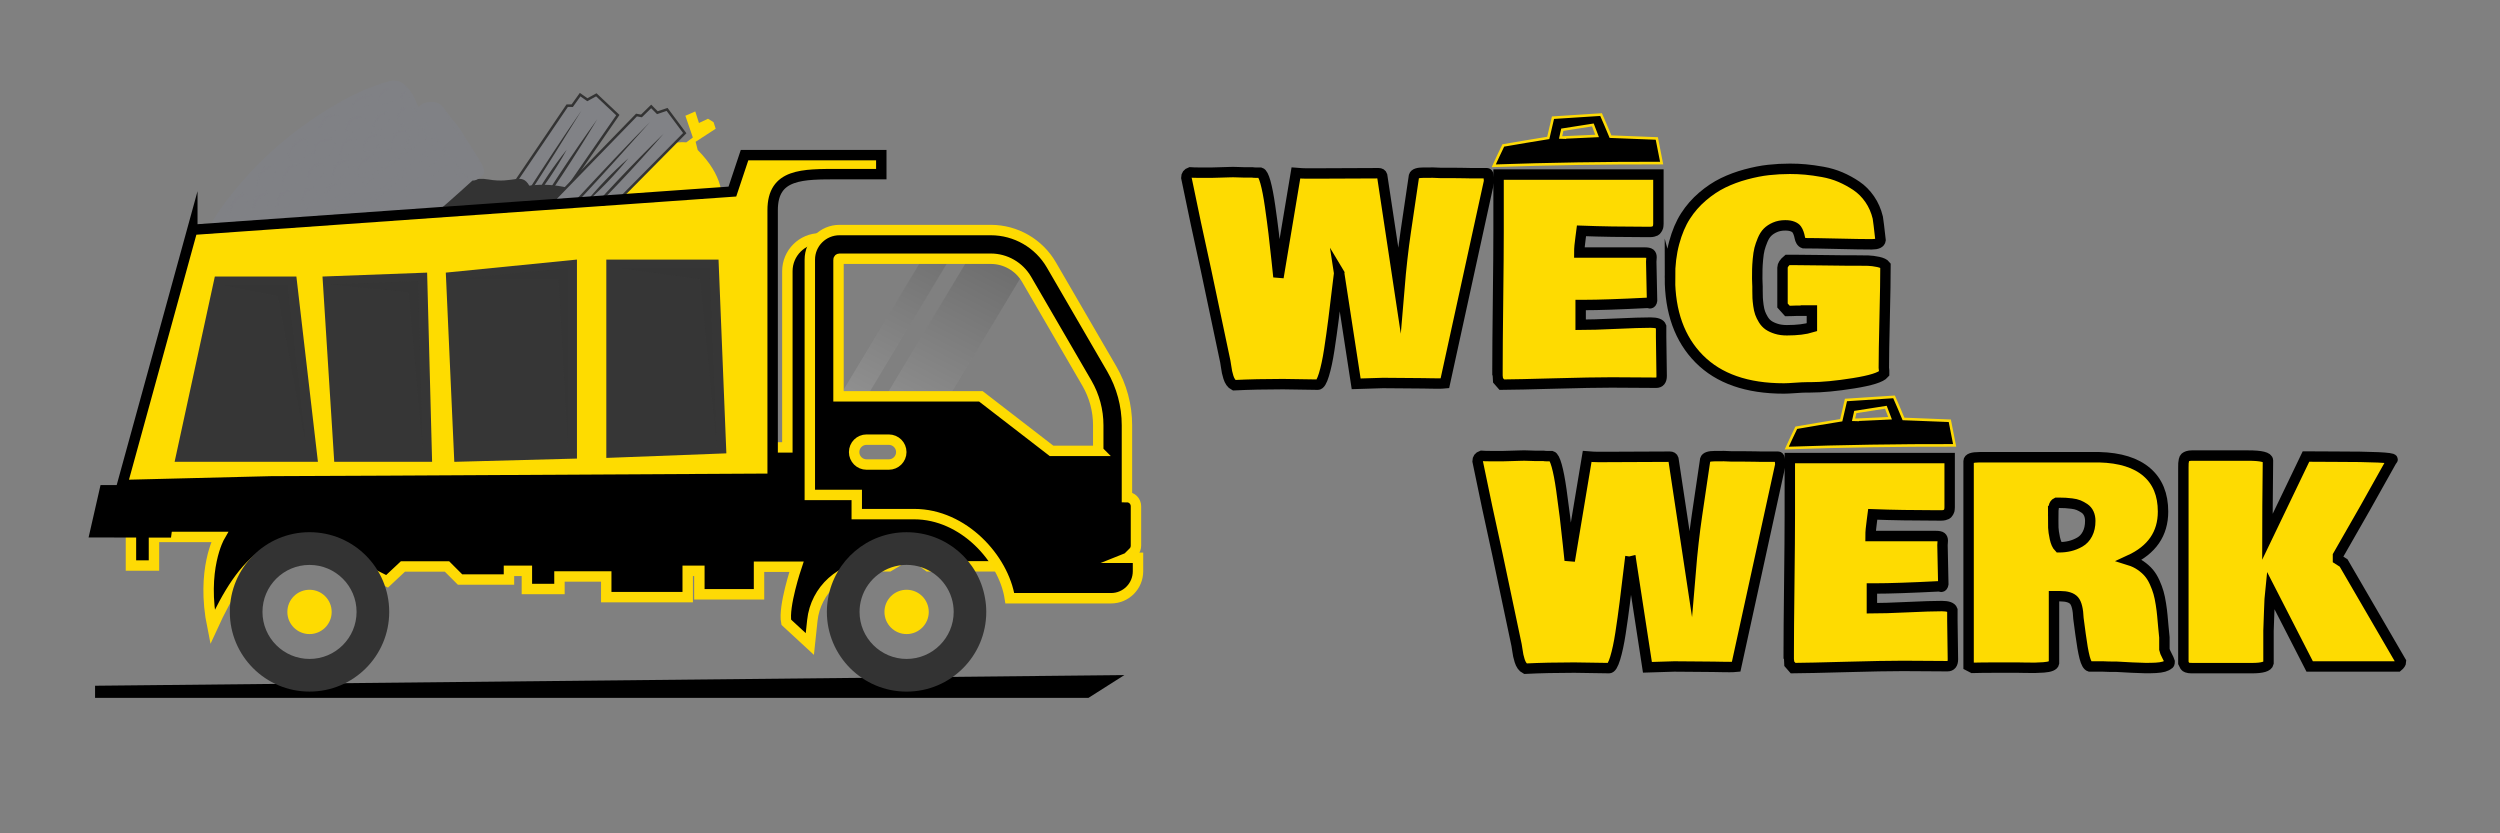 <?xml version="1.0" encoding="UTF-8"?><svg xmlns="http://www.w3.org/2000/svg" xmlns:xlink="http://www.w3.org/1999/xlink" viewBox="0 0 240 80"><rect x="0" y="0" width="240" height="80" fill="#808080" stroke="none"/><defs><linearGradient id="b" x1="79.961" y1="42.545" x2="92.454" y2="18.66" gradientUnits="userSpaceOnUse"><stop offset="0" stop-color="#fff"/><stop offset="1" stop-color="#000"/></linearGradient><linearGradient id="c" x1="84.795" y1="45.074" x2="97.288" y2="21.188" xlink:href="#b"/></defs><g style="isolation:isolate;"><g id="a"><polygon points="104.497 66.993 9.126 66.993 9.126 65.831 107.937 64.808 104.497 66.993" style="stroke-width:0px;"/><polygon points="80.951 41.843 91.618 24.098 88.988 24.098 78.321 41.843 80.951 41.843" style="fill:url(#b); opacity:.2; stroke-width:0px;"/><polygon points="88.852 41.843 99.519 24.098 93.4 24.098 82.733 41.843 88.852 41.843" style="fill:url(#c); opacity:.2; stroke-width:0px;"/><path d="M12.571,49.405v4.888h2.209v-2.75h6.293s-1.802,3.129-.679,8.653c1.443-3.16,3.048-5.792,5.081-7.037l6.366-.035,5.318,2.682,1.524-1.426h4.228l1.254,1.254h4.695v-.834h1.721v1.743h3.128v-1.202h4.491v1.982h7.819v-2.523h1.121v2.252h5.726v-2.647h3.599s-1.287,3.83-.981,5.332l2.261,2.087.24-2.26c.314-2.955,2.808-5.197,5.779-5.197h1.58l2.098-1.235,1.68,1.235h8.848l-4.893-11.922-8.815,4.705-3.787-4.157-1.733-20.114h0c-1.742,0-3.154,1.412-3.154,3.154v16.915H14.315v6.323l-1.744.134Z" style="stroke:#feda05; stroke-miterlimit:10;"/><path d="M94.565,57.433c-.612-3.612-3.748-6.34-7.534-6.34-3.777,0-6.913,2.728-7.534,6.34-.078.427-.117.864-.117,1.311,0,4.223,3.427,7.651,7.651,7.651,4.233,0,7.651-3.427,7.651-7.651,0-.447-.039-.884-.117-1.311ZM87.031,63.258c-2.485,0-4.515-2.029-4.515-4.515,0-.456.068-.893.194-1.311.563-1.854,2.291-3.204,4.32-3.204,2.039,0,3.767,1.35,4.33,3.204.126.417.194.854.194,1.311,0,2.485-2.029,4.515-4.524,4.515Z" style="fill:#333; stroke-width:0px;"/><circle cx="87.034" cy="58.744" r="2.127" style="fill:#fedb01; stroke-width:0px;"/><path d="M29.714,51.09c-4.225,0-7.651,3.425-7.651,7.651s3.425,7.651,7.651,7.651,7.651-3.425,7.651-7.651-3.425-7.651-7.651-7.651ZM29.714,63.258c-2.492,0-4.517-2.025-4.517-4.517s2.025-4.509,4.517-4.509,4.517,2.017,4.517,4.509-2.025,4.517-4.517,4.517Z" style="fill:#333; stroke-width:0px;"/><circle cx="29.713" cy="58.744" r="2.127" style="fill:#fedb01; stroke-width:0px;"/><path d="M43.488,26.358c.145-.266,10.963-16.215,10.963-16.215l.482.005.76-1.063.691.489.861-.473,2.068,1.949-10.326,14.937-5.499.371Z" style="fill:#818286; stroke:#333; stroke-miterlimit:10; stroke-width:.243px;"/><path d="M55.838,10.586c-3.347,5.406-6.87,11.104-10.661,16.218,3.527-5.287,7.042-10.997,10.661-16.218h0Z" style="fill:#333; stroke-width:0px;"/><path d="M57.328,11.458c-2.138,3.57-4.422,7.045-6.853,10.422,2.137-3.571,4.423-7.044,6.853-10.422h0Z" style="fill:#333; stroke-width:0px;"/><path d="M54.407,14.372c-.996,1.798-2.138,3.502-3.425,5.104.995-1.799,2.139-3.501,3.425-5.104h0Z" style="fill:#333; stroke-width:0px;"/><path d="M49.672,21.871c-.756,1.734-1.665,3.386-2.728,4.951.754-1.734,1.666-3.386,2.728-4.951h0Z" style="fill:#333; stroke-width:0px;"/><path d="M39.809,21.88c.304-.049,1.713-1.448,3.628-2.935.165-.128.976-2.157,3.45-1.718,2.474.439,3.16-.726,3.928.597,0,0,2.578-.441,5.046.674,2.468,1.115,3.675,1.852,3.675,1.852,0,0-8.31.601-8.474.7s-7.213.977-7.624,1.031-3.628-.201-3.628-.201Z" style="fill:#333; stroke-width:0px;"/><path d="M65.882,13.667s-5.192-.564-6.904,5.386c-1.711,5.95,8.666,3.775,8.666,3.775,0,0,4.161-3.563-.666-8.431l-.198-.786,1.927-1.253-.205-.628-.534-.332-.868.411-.354-1.112-.949.415.717,2.089-.632.469Z" style="fill:#fedb01; stroke-width:0px;"/><path d="M38.593,17.807s-2.784,4.419,1.812,8.567,7.193-6.133,7.193-6.133c0,0-1.377-5.302-7.869-3.1l-.793-.167-.281-2.281-.655-.091-.533.334-.011.96-1.155-.17-.043,1.035,2.192.272.144.774Z" style="fill:#333; stroke-width:0px;"/><path d="M47.486,25.1c.189-.237,13.619-14.058,13.619-14.058l.474.089.934-.914.595.602.931-.316,1.697,2.279-12.769,12.91-5.48-.592Z" style="fill:#818286; stroke:#333; stroke-miterlimit:10; stroke-width:.243px;"/><path d="M62.394,11.719c-4.237,4.741-8.699,9.738-13.322,14.114,4.393-4.592,8.849-9.603,13.322-14.114h0Z" style="fill:#333; stroke-width:0px;"/><path d="M63.709,12.837c-2.727,3.143-5.581,6.168-8.563,9.07,2.726-3.144,5.582-6.167,8.563-9.07h0Z" style="fill:#333; stroke-width:0px;"/><path d="M60.325,15.198c-1.294,1.597-2.715,3.076-4.262,4.43,1.293-1.598,2.716-3.075,4.262-4.43h0Z" style="fill:#333; stroke-width:0px;"/><path d="M54.357,21.758c-1.046,1.576-2.229,3.045-3.548,4.4,1.045-1.577,2.23-3.044,3.548-4.4h0Z" style="fill:#333; stroke-width:0px;"/><path d="M34.012,15.054l-11.958,7.058,4.39,7.343s11.792-7.108,11.84-7.186c.049-.078-4.271-7.215-4.271-7.215Z" style="fill:#333; stroke-width:0px;"/><polygon points="33.859 15.886 27.03 28.139 23.531 22.171 33.859 15.886" style="fill:#818286; stroke-width:0px;"/><polygon points="37.536 21.897 27.03 28.139 33.859 15.886 37.536 21.897" style="fill:#afafaf; stroke-width:0px;"/><path d="M42.242,10.004c-.257-.164-.614-.255-.942-.215-.422.015-.86.184-1.125.476-.2-.371-.325-.779-.54-1.142-.203-.344-.447-.68-.747-.947-.506-.448-.985-.536-1.633-.35-1.581.454-3.104,1.123-4.537,1.926-1.053.59-2.074,1.231-3.058,1.921-2.845,1.965-5.407,4.409-7.557,7.122-1.02,1.287-1.923,2.684-2.623,4.173-.286.61-.276,1.097.086,1.668.215.339.509.633.816.888.324.27.707.458,1.041.715-.33.215-.567.621-.649,1.035-.091.318-.058.685.063.965.125.29.398.509.615.727.067.067.133.135.199.202.413.466.834.93,1.267,1.383.196.163.392.327.584.495.593.52,1.171,1.058,1.771,1.57.311.265.631.529.984.737.21.124.41.12.603.046.128-.072.244-.171.336-.264.187-.191.351-.386.38-.659.817-.664,1.65-1.306,2.455-1.988.871-.737,1.739-1.476,2.608-2.215,1.293-1.1,2.604-2.184,3.885-3.299,1.305-1.088,2.583-2.21,3.875-3.311.868-.74,1.736-1.48,2.602-2.222.801-.686,1.567-1.407,2.352-2.107.274.015.493-.116.711-.271.107-.076.223-.175.315-.289.103-.179.139-.376.05-.603-.149-.382-.359-.74-.571-1.089-.41-.674-.849-1.33-1.268-1.998-.136-.216-.266-.436-.396-.656-.379-.499-.77-.989-1.164-1.471-.056-.076-.112-.152-.168-.229-.181-.248-.354-.553-.62-.722Z" style="fill:#808185; stroke-width:0px;"/><path d="M40.647,10.116c.015-.009.029-.018.044-.026-.002.003-.005.004-.007.007-.216.252-.255.525-.204.797.045.317.21.645.33.892.273.56.623,1.063.991,1.562-.038-.017-.076-.032-.117-.045-.055-.017-.126-.032-.198-.049-.006.004-.013.006-.021.004-.198-.035-.326-.068-.433-.25-.119-.204-.251-.395-.356-.605-.184-.279-.355-.566-.464-.883-.084-.247-.139-.563-.07-.824.066-.251.288-.448.504-.58Z" style="fill:#808185; stroke-width:0px;"/><path d="M20.662,25.476c-.34-.258-.638-.577-.884-.924-.238-.336-.389-.659-.281-1.069.08-.302.246-.583.39-.857.77-1.463,1.662-2.825,2.703-4.11,1.118-1.379,2.664-3.048,4.031-4.179,1.373-1.136,2.425-1.926,3.814-2.998.657-.411,1.317-.798,1.93-1.149,1.434-.824,2.921-1.488,4.488-2.015.294-.099.597-.218.908-.248.423-.041.717.159,1.011.448.304.298.572.643.772,1.02.175.329.328.663.567.951-.134.179-.205.399-.177.651.075.67.551,1.219.849,1.801.069.134.156.285.275.391-.565.4-9.94,7.072-16.134,13.681,1.699-1.781,6.443-6.411,16.134-13.68.024.021.049.042.076.059-.001.001-.002.001-.003.002.032.018.065.033.098.047.001-0.0.002-.001.002-.001.106.031.23.01.332.04.065.019.125.042.183.067.017.001.033.002.05.001.057-.003.057.11-.001.112-.002-0-.004-0-.006-0-.916.677-1.763,1.465-2.631,2.201-.898.763-1.797,1.525-2.696,2.288-1.125.955-2.274,1.892-3.4,2.854l-.025.021-.025.021c-1.128.958-2.237,1.944-3.358,2.903-.896.766-1.791,1.532-2.687,2.298-.875.749-1.8,1.467-2.621,2.276-.001-.002-.003-.004-.004-.006-.002-.004-.004-.006-.006-.008-.001 0-.001.001-.002.001-.041.024-.074-.025-.063-.064l.001-.003c-.018-.064-.031-.13-.04-.2-.013-.106.027-.225.013-.334.001-.001.002-.003.004-.004-.012-.037-.027-.073-.043-.109.233-.26.473-.521.717-.781-.398.418-.629.678-.717.78-.007-.017-.014-.033-.022-.049-.085-.146-.23-.264-.359-.359-.527-.387-.993-.945-1.643-1.125-.244-.068-.472-.033-.671.071-.247-.282-.552-.485-.849-.711Z" style="fill:#808185; stroke-width:0px;"/><g style="mix-blend-mode:multiply; opacity:.4;"><path d="M39.967,10.162c-.02.13-.116.225-.153.348-.121.404-.104,1.031-.481,1.312-.25.186-.542.269-.828.367.084.016.168.032.252.047.217.039.473.082.594.292.145.252.042.474-.043.73-.096.286-.138.634-.307.89-.317.478-1.017.562-1.528.359-.219-.087-.367-.324-.414-.546-.039-.18.02-.688-.15-.817-.115.396-.185.833-.481,1.108-.214.199-.511.341-.816.451.253.053.487.146.619.31.271.339-.051,1.084-.241,1.408-.305.519-1.02.672-1.585.558-.553-.112-.276-.952-.489-1.193-.133.281-.239.566-.343.859-.035.1-.107.2-.198.256-.324.198-.72.208-1.079.32.384.087.782.243.93.531.183.356-.082,1.157-.403,1.381-.28.196-.637.298-.972.357-.208.037-.508.119-.716.037-.205-.081-.257-.76-.253-1-.159.368-.318.815-.686.958-.117.045-.961.335-.955.343.019.026.031.054.036.081.445.087.913.174,1.034.676.103.426-.18,1.115-.546,1.349-.359.229-1.09.479-1.495.225-.174-.109-.314-.29-.33-.502-.016-.214.035-.442-.04-.634-.135.312-.276.653-.518.879-.145.135-.3.257-.494.313-.171.05-.426.074-.569.211.489.038,1.075.153.963.717-.05.253-.164.586-.334.871-.049.116-.109.224-.187.317-.274.328-.63.468-1.048.533-.259.04-.612.068-.762-.206-.03-.055-.132-.602-.151-.852-.127.29-.276.587-.491.797-.27.265-.644.339-1.001.43.039.019.076.041.113.065.36.067.841.137.85.576.006.278-.014.882-.348.987-.347.108-.707-.236-.868-.513-.184-.316-.114-.519.052-.749-.009-.008-.016-.017-.022-.026-.176-.07-.365-.132-.414-.328-.072-.291.083-.629.029-.912-.234.307-.362.707-.655.951-.213.177-.455.282-.706.371.153.045.294.111.37.247.09.16-.015.332-.152.422-.023.015-.047.027-.071.037.008.008.016.016.023.024.198-.104.426-.139.671-.071.65.18,1.116.738,1.643,1.125.129.095.274.212.359.359.008.016.015.032.022.049.088-.102.319-.362.717-.78,6.194-6.609,15.569-13.281,16.134-13.681-.119-.106-.206-.257-.275-.391-.298-.582-.774-1.131-.849-1.801-.028-.252.043-.472.177-.651-.051-.061-.098-.126-.142-.19-.001.003-0.0.006-.001.01Z" style="fill:#808185; stroke-width:0px;"/></g><g style="mix-blend-mode:multiply; opacity:.6;"><path d="M39.868,11.333c.092.437.245.86.295,1.305.114,1.03-1.152,1.686-1.84,2.198-2.275,1.69-4.457,3.453-6.554,5.362-2.058,1.873-4.162,3.626-6.137,5.586-.398.395-.99,1.42-1.656,1.24-.477-.129-.692-.549-1.101-.779-.217-.122-.485-.16-.755-.143.021.004.042.008.063.014.65.18,1.116.738,1.643,1.125.129.095.274.212.359.359.008.016.015.032.022.049.088-.102.319-.362.717-.78,6.194-6.609,15.569-13.281,16.134-13.681-.119-.106-.206-.257-.275-.391-.298-.582-.774-1.131-.849-1.801-.028-.252.043-.472.177-.651-.011-.013-.021-.026-.031-.04-.218.261-.303.586-.211,1.03Z" style="fill:#808185; stroke-width:0px;"/></g><path d="M41.363,13.5c-.151.03-.292.087-.426.16-.251.138-.483.302-.711.474-1.075.81-2.196,1.553-3.246,2.396-2.153,1.727-4.266,3.499-6.334,5.326-1.478,1.305-2.998,2.594-4.353,4.03-.448.475-.892.961-1.281,1.486-.059.08-.428.576-.514.858.783-.75,1.647-1.428,2.47-2.131.896-.766,1.792-1.531,2.687-2.298,1.121-.959,2.23-1.944,3.358-2.903l.05-.042c1.126-.962,2.275-1.899,3.4-2.854.899-.762,1.797-1.525,2.696-2.288.816-.693,1.615-1.429,2.469-2.078-.04-.1-.117-.167-.263-.137Z" style="fill:#808185; stroke-width:0px;"/><path d="M33.987,21.994c-1.113.942-2.215,1.898-3.324,2.843-.9.767-1.8,1.534-2.696,2.304-.881.756-1.731,1.541-2.602,2.306-.007-.005-.014-.011-.022-.016-.103.018-.211-.087-.287-.165-.228-.233-.453-.476-.666-.723-.019-.022-.016-.058.003-.08l-.001-.001c.001-.001.003-.002.004-.003.003-.002.005-.005.009-.007.913-.666,1.752-1.455,2.612-2.186.897-.761,1.794-1.523,2.692-2.284,1.152-.979,2.329-1.939,3.481-2.925,1.157-.98,2.292-1.989,3.441-2.971.895-.765,1.789-1.529,2.683-2.294.863-.737,1.779-1.443,2.585-2.243.173.146.301.354.442.528.154.188.269.373.375.59-.894.738-1.804,1.453-2.69,2.202-.903.763-1.803,1.53-2.703,2.296-1.11.945-2.229,1.881-3.335,2.83Z" style="fill:#808185; stroke-width:0px;"/><g style="opacity:.4;"><path d="M41.898,13.549c-.806.8-1.723,1.506-2.585,2.243-.894.765-1.788,1.529-2.683,2.294-1.149.982-2.285,1.991-3.441,2.971-1.152.986-2.328,1.947-3.481,2.925-.897.762-1.794,1.523-2.692,2.284-.86.731-1.7,1.519-2.612,2.186-.003.002-.006.004-.009.007-.002.001-.003.002-.004.003l.001.001c-.019.022-.022.058-.003.08.211.244.434.485.659.716-.135-.349.075-.708.415-.986.76-.621,15.29-13.218,16.095-13.731.396-.252.769-.262,1.079-.025-.086-.155-.18-.297-.298-.441-.142-.173-.269-.382-.442-.528Z" style="fill:#808185; stroke-width:0px;"/></g><path d="M21.201,26.681c.165-.192.395-.379.653-.405.268-.026.571.078.802.2.456.243.818.622,1.195.967.072.066.136.131.194.206.037.029.069.063.088.106.039.088.04.185.041.28 0.0.009-.002.017-.004.024.004.056.007.109.013.153.006.042.015.082.025.122-.434-.443-.875-.868-1.384-1.227-.224-.158-.522-.373-.828-.468-.261-.094-.536-.099-.82.075-.003.001-.005.004-.008.005.011-.013.022-.027.033-.04Z" style="fill:#808185; stroke-width:0px;"/><path d="M40.463,10.734c-.01-.219.048-.435.222-.637.002-.003.005-.004.007-.007-.015.009-.03.017-.044.026-.215.133-.437.329-.504.58-.026.098-.034.205-.03.312.109-.098.227-.189.35-.275Z" style="fill:#808185; stroke-width:0px;"/><path d="M21.859,26.602c.089-.105.179-.209.272-.311-.093-.016-.187-.023-.277-.014-.258.026-.488.213-.653.405-.011.013-.022.026-.033.04.003-.002.005-.004.008-.005.234-.143.463-.164.683-.114Z" style="fill:#808185; stroke-width:0px;"/><g style="mix-blend-mode:multiply; opacity:.6;"><path d="M40.784,12.094c-.002.119-.099.175-.196.17.029.047.059.093.09.139.105.21.237.401.356.605.106.182.234.215.433.25.009.002.015-.001.021-.004.072.018.143.032.198.049.04.012.079.027.117.045-.368-.499-.718-1.002-.991-1.562-.03-.062-.063-.129-.097-.2.043.188.074.362.07.509Z" style="fill:#808185; stroke-width:0px;"/></g><g style="mix-blend-mode:multiply; opacity:.6;"><path d="M24.045,27.65c-.057-.075-.121-.14-.194-.206-.248-.226-.49-.467-.755-.675.061.073.119.15.171.232.001 0.0.001.001.002.002l-.001.001c.009.014.019.028.028.043.096.159-.07.28-.215.257.403.315.767.668,1.126,1.034-.011-.04-.02-.081-.025-.122-.006-.044-.009-.098-.013-.153.003-.007.004-.014.004-.024-.001-.095-.001-.192-.041-.28-.019-.044-.051-.078-.088-.106Z" style="fill:#808185; stroke-width:0px;"/></g><path d="M27.304,32.747c-.019.025-.039.049-.059.073-.099.103-.216.194-.311.269-.137.109-.294.181-.455.197-.239-.013-.449-.206-.641-.342-.085-.06-.168-.123-.25-.188-.048-.051-.097-.102-.146-.149-.266-.255-.572-.475-.851-.716-1.059-.914-2.026-1.942-2.994-2.95-.492-.512-.995-1.146-.541-1.855.278-.434.69-.439,1.077-.29.351.177.694.479.93.659.493.376.911.842,1.346,1.28.028.029.056.058.084.086.068.083.142.163.214.247.126.144.258.317.423.425.203.221.404.443.605.666.253.28.498.58.752.868.059.078.119.157.179.235.202.262.431.506.621.777.123.234.186.484.014.708Z" style="fill:#808185; stroke-width:0px;"/><g style="mix-blend-mode:multiply; opacity:.4;"><path d="M25.737,30.159c-.201-.223-.402-.445-.605-.666-.166-.108-.298-.28-.423-.425-.072-.083-.146-.163-.214-.247-.028-.028-.056-.058-.084-.086-.436-.438-.853-.904-1.346-1.28-.15-.114-.343-.278-.554-.427.903.845,1.687,1.796,2.488,2.774.475.58,1.448,1.403,1.413,2.225-.015.344-.413.445-.685.356-.482-.158-.896-.505-1.275-.83-.655-.561-1.312-1.12-1.962-1.687.678.7,1.368,1.39,2.104,2.025.279.241.586.461.851.716.049.047.097.098.146.149.082.065.165.128.25.188.192.136.401.33.641.342.161-.016.318-.088.455-.197.095-.075.212-.166.311-.269.02-.024.04-.048.059-.073.172-.224.109-.474-.014-.708-.19-.271-.42-.515-.621-.777-.06-.078-.12-.157-.179-.235-.254-.289-.499-.588-.752-.868Z" style="fill:#808185; stroke-width:0px;"/></g><path d="M42.703,19.428c-.871.738-1.741,1.478-2.611,2.218-1.236,1.052-2.489,2.088-3.715,3.154-1.247,1.041-2.469,2.114-3.704,3.167-.869.741-1.738,1.482-2.605,2.225-.846.725-1.658,1.482-2.489,2.222-.001-.13-.053-.256-.125-.375-.462-.629-.973-1.219-1.488-1.805-.193-.22-.402-.432-.608-.648.004.001.007.002.01.003.003.001.006-0.0.009-.001-.028-.024-.025-.073.002-.095.006-.005.013-.01.02-.015-0-.001-.001-.001-.001-.002.037-.031.074-.061.111-.092.002-.002.004-.004.006-.006.007-.009.014-.013.02-.015.828-.679,1.668-1.341,2.487-2.034.902-.762,1.801-1.528,2.7-2.293,1.131-.963,2.271-1.917,3.398-2.885,1.135-.959,2.258-1.933,3.388-2.897.898-.766,1.797-1.532,2.693-2.301.848-.728,1.667-1.484,2.504-2.221.013-.021.03-.038.049-.048.007-.009.013-.018.02-.027.017-.022.044-.02.061 0.0.023.028.043.057.064.086.164.217.326.435.496.641.497.602.998,1.2,1.545,1.756.106.09.221.161.35.183-.862.702-1.74,1.384-2.59,2.104Z" style="fill:#808185; stroke-width:0px;"/><g style="mix-blend-mode:multiply; opacity:.4;"><path d="M42.703,19.428c-.871.738-1.741,1.478-2.611,2.218-1.236,1.052-2.489,2.088-3.715,3.154-1.247,1.041-2.469,2.114-3.704,3.167-.869.741-1.738,1.482-2.605,2.225-.846.725-1.658,1.482-2.489,2.222-.001-.13-.053-.256-.125-.375-.462-.629-.973-1.219-1.488-1.805-.193-.22-.402-.432-.608-.648.004.001.007.002.01.003.003.001.006-0.0.009-.001-.028-.024-.025-.073.002-.095.006-.005.013-.01.02-.015-0-.001-.001-.001-.001-.002.037-.031.074-.061.111-.092.002-.002.004-.004.006-.006.007-.009.014-.013.02-.015.828-.679,1.668-1.341,2.487-2.034.902-.762,1.801-1.528,2.7-2.293,1.131-.963,2.271-1.917,3.398-2.885,1.135-.959,2.258-1.933,3.388-2.897.898-.766,1.797-1.532,2.693-2.301.848-.728,1.667-1.484,2.504-2.221.013-.021.03-.038.049-.048.007-.009.013-.018.02-.027.017-.022.044-.02.061 0.0.023.028.043.057.064.086.164.217.326.435.496.641.497.602.998,1.2,1.545,1.756.106.09.221.161.35.183-.862.702-1.74,1.384-2.59,2.104Z" style="fill:#808185; stroke-width:0px;"/></g><g style="mix-blend-mode:multiply; opacity:.4;"><path d="M27.58,32.414c.182-.162.363-.325.543-.488-.152-.335-.467-.659-.66-.875-.317-.354-.675-.684-.957-1.068-.051-.069-.064-.158-.013-.233.593-.859,1.59-1.482,2.389-2.145.949-.786,11.73-10.124,13.611-11.533.474-.355.742-.107,1.081.298.453.542.784,1.074,1.409,1.206.103-.083.207-.166.31-.25-.129-.022-.244-.093-.35-.183-.548-.556-1.048-1.155-1.545-1.756-.171-.207-.333-.424-.496-.641-.021-.029-.041-.058-.064-.086-.017-.02-.044-.022-.061-0-.007.009-.014.018-.02.027-.019.01-.036.027-.049.048-.837.737-1.656,1.493-2.504,2.221-.896.769-1.794,1.535-2.693,2.301-1.131.963-2.253,1.937-3.388,2.897-1.127.968-2.267,1.922-3.398,2.885-.899.765-1.798,1.53-2.7,2.293-.819.692-1.659,1.354-2.487,2.034-.006.002-.013.007-.02.015-.002.002-.004.004-.006.006-.037.03-.074.061-.111.092 0.0.001.001.001.001.002-.007.005-.014.01-.02.015-.028.023-.03.072-.002.095-.003 0-.006.001-.009.001-.003-.001-.007-.002-.01-.003.206.215.414.428.608.648.515.586,1.026,1.176,1.488,1.805.072.119.124.244.125.375Z" style="fill:#808185; stroke-width:0px;"/></g><path d="M42.815,10.867c.841,1.116,1.703,2.234,2.436,3.425.193.314.362.652.572.955.039.056.081.112.124.167.051.091.1.183.146.277.103.211.262.449.236.687-.041.156-.137.3-.267.418-.089.081-.197.182-.315.264-.027.016-.054.032-.082.047-.249.134-.485.032-.697-.126-.237-.231-.441-.496-.668-.737-.068-.072-.135-.143-.203-.215-.245-.297-.502-.586-.738-.881-.188-.234-.376-.468-.561-.704-.08-.181-.23-.338-.352-.486-.071-.085-.138-.17-.209-.25-.024-.032-.048-.064-.072-.097-.363-.5-.757-.986-1.05-1.533-.14-.262-.383-.648-.503-1.023-.086-.406-.015-.811.457-1.017.772-.336,1.317.262,1.745.829Z" style="fill:#808185; stroke-width:0px;"/><g style="mix-blend-mode:multiply; opacity:.4;"><path d="M42.567,10.639c.458.656.892,1.332,1.286,2.028.236.416,1.638,2.196.807,2.617-.502.255-1.374-.628-1.674-.936-.768-.786-1.444-1.653-2.039-2.573.062.111.121.214.168.302.293.547.686,1.033,1.05,1.533.024.033.048.065.072.097.072.08.139.166.209.25.123.147.272.305.352.486.185.236.373.47.561.704.237.295.493.584.738.881.068.071.136.143.203.215.227.241.431.506.668.737.211.158.448.26.697.126.028-.015.055-.031.082-.047.118-.082.226-.183.315-.264.13-.118.225-.262.267-.418.026-.238-.133-.476-.236-.687-.046-.093-.095-.186-.146-.277-.043-.056-.086-.112-.124-.167-.21-.303-.379-.641-.572-.955-.734-1.191-1.595-2.309-2.436-3.425-.149-.197-.312-.397-.494-.561.084.109.167.22.246.333Z" style="fill:#808185; stroke-width:0px;"/></g><path d="M20.857,22.611c.003-.012-.012-.017-.016-.003-.059.184-.124.35-.149.536-.01.074-.046.227.004.291-.001-0-.001-0-.002-0-.057.014-.087.063-.095.112-.084-.034-.199-.029-.283-.036-.127-.011-.26-0-.384.028-.007.002-.007.018.002.017.128-.022.251-.016.379-.001.089.01.195.012.286.033.001.015.004.03.009.042.014.032.055.052.095.041 0-0.0.001-0.0.001-.001.001 0.0.002.001.003.001.003-0.0.006-.002.01-.002-.09.204-.078.388-.083.589-0.0.009.009.003.01-.004.01-.121.012-.241.031-.363.044-.272.262-.308.482-.332.021-.002.029-.044.008-.044-.085-.002-.244-.003-.352.054.016-.058-.017-.119-.07-.133-.011-.115-.007-.226.004-.346.015-.162.067-.317.11-.479Z" style="fill:#808185; stroke-width:0px;"/><path d="M20.779,23.521c.015.022.012.047-.002.071-.01.008-.02.016-.028.025-.038.017-.086-0-.102-.034-.02-.04.01-.088.061-.097.034-.006.056.011.071.034Z" style="fill:#808185; stroke-width:0px;"/><path d="M22.507,24.548c.003-.013-.012-.017-.016-.003-.059.184-.124.35-.149.536-.01.074-.046.227.004.291-.001-0-.001-0-.002-0-.057.014-.087.063-.095.112-.084-.034-.199-.029-.283-.036-.127-.011-.259-0-.384.028-.007.002-.007.018.002.017.127-.022.251-.016.379-.001.089.01.195.012.286.033.001.015.004.03.009.042.014.032.055.052.095.041 0-0.0.001-0.0.001-.001.001 0.0.002.001.003.001.003-0.0.006-.002.01-.002-.09.204-.078.388-.083.589-0.0.009.009.003.01-.004.01-.121.012-.241.031-.363.044-.271.262-.308.482-.332.02-.002.029-.044.008-.044-.085-.002-.244-.003-.352.054.016-.058-.017-.119-.07-.133-.011-.115-.007-.227.004-.346.015-.162.067-.317.111-.479Z" style="fill:#808185; stroke-width:0px;"/><path d="M22.429,25.458c.015.022.012.047-.002.071-.01.008-.02.016-.028.025-.038.017-.085-0-.102-.034-.02-.04.01-.088.061-.097.033-.006.056.011.071.034Z" style="fill:#808185; stroke-width:0px;"/><path d="M23.037,22.105c.003-.012-.012-.017-.016-.003-.058.184-.124.35-.149.536-.01.074-.046.228.004.291-0.0 0-.001 0-.001 0-.057.014-.087.063-.095.112-.084-.034-.199-.028-.283-.036-.128-.011-.259-0-.384.028-.007.002-.007.018.002.017.127-.022.251-.016.379-.001.089.01.195.011.285.033.001.015.004.03.009.042.014.032.055.051.095.041.001 0.0.001,0,.001-0.0.001 0.0.002.001.003.001.003-0.0.006-.002.009-.002-.09.204-.078.389-.083.589-0.0.009.009.003.009-.004.01-.121.012-.241.032-.363.044-.271.262-.308.482-.332.021-.002.029-.044.009-.045-.085-.002-.244-.003-.352.054.016-.058-.017-.119-.07-.133-.011-.115-.007-.227.004-.346.015-.162.067-.317.11-.48Z" style="fill:#808185; stroke-width:0px;"/><path d="M22.959,23.014c.015.022.012.047-.002.071-.01.008-.02.016-.028.026-.038.017-.086-0-.102-.034-.02-.04.011-.088.061-.097.033-.006.056.011.071.034Z" style="fill:#808185; stroke-width:0px;"/><path d="M24.744,24.109c.003-.013-.012-.017-.016-.003-.058.184-.124.35-.149.536-.01.074-.045.228.004.291-0.0 0-.001 0-.001 0-.057.014-.087.062-.095.112-.084-.034-.199-.029-.283-.036-.128-.011-.259-0-.384.028-.007.001-.007.018.002.017.127-.022.251-.016.379-.001.089.01.195.011.285.033.001.015.004.03.009.042.014.033.055.052.095.041 0-0.0.001-0.0.001-.001.001 0.0.002.001.003.001.003-0.0.006-.002.009-.002-.09.204-.078.389-.083.589-0.0.009.009.003.01-.004.01-.121.012-.241.032-.363.044-.271.262-.308.482-.332.021-.002.029-.044.009-.045-.085-.002-.244-.003-.352.054.016-.058-.017-.119-.07-.133-.011-.115-.007-.227.004-.346.015-.162.067-.318.11-.479Z" style="fill:#808185; stroke-width:0px;"/><path d="M24.666,25.018c.015.022.012.047-.002.071-.01.008-.019.017-.028.026-.039.017-.086-0-.102-.034-.02-.04.011-.088.061-.097.033-.006.056.011.071.034Z" style="fill:#808185; stroke-width:0px;"/><path d="M23.883,20.033c.004-.013-.012-.017-.016-.003-.059.184-.124.35-.148.536-.01.075-.046.227.004.291-.001-0-.001-0-.002-0-.057.014-.087.062-.095.112-.084-.034-.199-.029-.283-.036-.127-.011-.259-.001-.384.028-.007.002-.007.018.002.017.128-.022.251-.016.379-.001.089.01.195.012.286.033.001.015.004.03.009.042.014.032.055.052.095.041 0-0.0.001-0.0.001-.001.001 0.0.002.001.003.001.003-0.0.006-.002.01-.002-.09.204-.078.388-.083.589 0.0.009.009.003.01-.004.01-.121.012-.241.031-.363.044-.272.262-.308.482-.332.021-.002.029-.044.009-.044-.085-.002-.244-.003-.352.054.016-.058-.017-.119-.07-.133-.011-.115-.007-.227.004-.346.015-.162.067-.318.111-.479Z" style="fill:#808185; stroke-width:0px;"/><path d="M23.805,20.943c.015.022.012.047-.002.071-.01.008-.02.016-.028.025-.038.017-.086-0-.102-.033-.02-.04.011-.088.061-.097.033-.005.056.011.071.034Z" style="fill:#808185; stroke-width:0px;"/><path d="M25.533,21.971c.003-.013-.012-.017-.016-.003-.059.184-.124.35-.149.536-.01.075-.046.227.004.291-.001-0-.001-0-.002-0-.057.014-.087.063-.095.112-.084-.034-.199-.029-.283-.036-.127-.011-.259-0-.384.028-.007.002-.007.018.002.017.127-.022.251-.016.379-.001.089.01.195.012.286.033.001.015.004.03.009.042.014.032.055.052.095.041 0-0.0.001-0.0.001-.001.001 0.0.002.001.003.001.003-0.0.006-.002.01-.002-.09.204-.078.388-.083.589-0.0.009.009.003.01-.004.01-.121.012-.241.031-.363.044-.272.262-.308.482-.332.021-.002.029-.044.009-.044-.085-.002-.244-.003-.352.054.016-.058-.017-.119-.07-.133-.011-.115-.007-.227.004-.346.015-.162.067-.317.111-.479Z" style="fill:#808185; stroke-width:0px;"/><path d="M25.455,22.88c.015.022.012.047-.002.071-.01.008-.02.016-.028.025-.038.017-.086 0-.102-.033-.02-.04.011-.088.061-.097.033-.006.056.011.071.034Z" style="fill:#808185; stroke-width:0px;"/><path d="M26.062,19.527c.003-.012-.012-.017-.016-.003-.058.184-.124.35-.149.536-.01.075-.046.228.004.291-0.0 0-.001 0-.001 0-.057.014-.087.062-.095.112-.084-.034-.199-.028-.283-.036-.128-.011-.259-0-.384.028-.007.002-.007.018.002.017.127-.022.251-.016.379-.001.089.01.195.011.286.033.001.015.004.03.009.042.014.032.055.052.094.041.001 0.0.001-0.0.001-0.0.001-0.0.002.001.003.001.003 0.0.006-.002.009-.002-.09.204-.078.389-.083.589-0.0.009.009.003.01-.004.01-.121.012-.241.032-.363.044-.271.262-.308.482-.332.021-.002.029-.044.009-.045-.085-.002-.244-.003-.352.054.016-.058-.017-.119-.07-.133-.011-.115-.007-.227.004-.346.015-.162.067-.318.11-.48Z" style="fill:#808185; stroke-width:0px;"/><path d="M25.984,20.437c.015.022.012.047-.002.071-.01.008-.02.016-.028.026-.038.017-.086-0-.102-.034-.019-.04.011-.088.061-.097.033-.006.056.011.071.034Z" style="fill:#808185; stroke-width:0px;"/><path d="M27.769,21.531c.003-.013-.012-.017-.016-.003-.059.184-.124.35-.149.536-.01.075-.045.228.004.291-0.0 0-.001 0-.001 0-.057.014-.087.062-.095.112-.084-.034-.199-.029-.283-.036-.128-.011-.259-0-.384.028-.007.001-.007.018.002.017.127-.022.251-.016.379-.001.089.01.195.011.286.033.001.015.004.03.009.042.014.033.055.052.095.041.001-0.0.001-0.0.001-.001.001-0.0.002.001.004.001.003 0.0.006-.002.009-.002-.09.204-.078.389-.083.589-0.0.009.009.003.01-.004.01-.121.011-.241.031-.363.044-.271.262-.308.482-.332.021-.002.029-.044.009-.045-.085-.002-.244-.003-.352.054.016-.058-.017-.119-.07-.133-.011-.115-.007-.227.004-.346.015-.162.067-.318.11-.479Z" style="fill:#808185; stroke-width:0px;"/><path d="M27.691,22.441c.015.022.012.047-.001.071-.01.008-.02.017-.028.026-.038.017-.086-.001-.102-.034-.019-.04.011-.088.061-.097.033-.006.056.011.071.034Z" style="fill:#808185; stroke-width:0px;"/><path d="M26.626,17.124c.003-.013-.012-.017-.016-.003-.059.184-.124.35-.149.537-.01.074-.046.227.004.291-.001-0-.001-0-.001-0-.057.014-.087.063-.095.112-.084-.034-.199-.029-.283-.036-.128-.011-.259-0-.384.028-.007.002-.007.018.002.017.128-.022.251-.016.379-.001.089.01.195.011.285.033.001.015.004.03.009.042.014.033.055.051.095.041 0-0.0.001-0.0.001-.001.001-0.0.002.001.003.001.003-0.0.006-.002.009-.002-.09.204-.078.388-.083.589-0.0.009.009.003.009-.004.011-.121.012-.24.032-.363.044-.272.262-.308.482-.332.021-.002.029-.044.008-.044-.085-.002-.244-.003-.352.054.016-.058-.017-.119-.07-.133-.011-.115-.007-.227.004-.346.015-.162.067-.318.111-.479Z" style="fill:#808185; stroke-width:0px;"/><path d="M26.548,18.033c.014.022.012.046-.002.071-.01.008-.02.016-.028.026-.039.017-.086-0-.102-.034-.02-.04.01-.088.061-.097.033-.006.056.011.071.034Z" style="fill:#808185; stroke-width:0px;"/><path d="M28.276,19.06c.003-.013-.012-.017-.016-.003-.059.184-.124.35-.149.536-.009.075-.045.228.004.291-.001-0-.001-0-.001-0-.057.014-.087.063-.095.112-.084-.034-.199-.029-.283-.036-.128-.011-.259-0-.384.028-.007.002-.006.019.002.017.127-.022.251-.017.379-.002.089.01.195.012.286.033.001.015.004.03.009.042.014.033.055.051.095.041 0-0.0.001-.001.001-.001.001-0.0.002.001.004.001.003-0.0.006-.002.009-.002-.09.204-.078.388-.083.589-0.0.009.009.003.01-.004.01-.121.012-.241.031-.363.044-.272.262-.308.482-.332.021-.002.029-.044.009-.044-.085-.002-.244-.003-.352.054.016-.058-.017-.119-.07-.133-.011-.115-.007-.227.004-.346.015-.162.067-.318.111-.479Z" style="fill:#808185; stroke-width:0px;"/><path d="M28.198,19.97c.015.022.012.047-.002.071-.01.008-.02.016-.028.026-.039.017-.086-0-.102-.034-.019-.04.01-.088.061-.097.033-.006.056.011.071.034Z" style="fill:#808185; stroke-width:0px;"/><path d="M29.088,16.95c.003-.013-.012-.017-.016-.003-.058.184-.124.35-.148.536-.01.075-.046.228.004.291-0.0 0-.001-0-.001 0-.057.014-.087.062-.095.112-.084-.034-.199-.028-.283-.036-.128-.011-.259-0-.384.028-.007.002-.007.018.002.017.127-.022.251-.016.379-.001.089.01.195.011.286.033.001.015.004.03.009.042.014.032.055.051.095.041.001 0.0.001-0.0.001-0.0.001-0.0.002.001.003.001.003-0.0.006-.002.009-.002-.09.204-.078.389-.083.589-0.0.009.009.003.009-.004.011-.121.012-.241.032-.363.044-.271.262-.308.482-.332.021-.002.029-.044.009-.045-.085-.002-.244-.003-.352.054.016-.058-.017-.119-.07-.133-.011-.115-.007-.227.004-.346.015-.162.067-.318.111-.48Z" style="fill:#808185; stroke-width:0px;"/><path d="M29.01,17.859c.015.022.012.047-.002.071-.01.008-.02.016-.028.026-.038.017-.086-0-.102-.034-.019-.04.011-.088.061-.097.033-.006.056.011.071.034Z" style="fill:#808185; stroke-width:0px;"/><path d="M30.795,18.954c.003-.013-.012-.017-.016-.003-.059.184-.124.35-.149.536-.01.075-.046.228.004.291-0.0 0-.001-0-.001 0-.057.014-.087.062-.095.112-.084-.034-.199-.028-.283-.036-.128-.011-.259-0-.384.028-.007.001-.007.018.002.017.127-.022.251-.016.379-.001.089.01.195.011.286.033.001.015.004.03.009.042.014.033.055.052.095.041 0-0.0.001-0.0.001-.001.001-0.0.002.001.003.001.003-0.0.006-.002.009-.002-.09.204-.078.388-.083.589-0.0.009.009.003.01-.004.01-.121.012-.241.032-.363.044-.271.262-.308.482-.332.021-.002.029-.044.009-.045-.085-.002-.244-.003-.352.054.016-.058-.017-.119-.07-.133-.011-.115-.007-.227.004-.346.015-.162.067-.318.111-.48Z" style="fill:#808185; stroke-width:0px;"/><path d="M30.717,19.863c.015.022.012.047-.002.071-.01.008-.019.017-.028.026-.038.017-.086-.001-.102-.034-.019-.04.011-.088.061-.097.033-.006.056.011.071.034Z" style="fill:#808185; stroke-width:0px;"/><path d="M29.694,14.596c.004-.012-.012-.017-.016-.003-.058.184-.124.35-.148.536-.01.074-.046.227.003.291-0.0 0-.001-0-.001 0-.057.014-.087.062-.095.112-.084-.035-.199-.029-.283-.036-.128-.011-.259-0-.384.028-.007.002-.007.018.002.017.128-.022.251-.016.379-.002.089.011.195.012.286.033.001.015.004.03.009.042.014.033.055.052.095.041 0-0.0.001-.001.001-.001.001,0,.002.001.003.001.003-0.0.006-.002.009-.003-.09.204-.078.388-.083.59-.001.009.009.003.01-.004.01-.121.012-.241.031-.363.044-.272.262-.308.482-.332.021-.002.029-.044.009-.044-.085-.002-.244-.003-.352.054.016-.058-.017-.119-.07-.133-.011-.115-.007-.227.004-.346.015-.162.067-.318.11-.479Z" style="fill:#808185; stroke-width:0px;"/><path d="M29.616,15.506c.015.022.012.047-.002.071-.011.008-.02.016-.028.025-.038.017-.086-0-.102-.034-.02-.04.01-.088.061-.097.033-.005.056.011.071.034Z" style="fill:#808185; stroke-width:0px;"/><path d="M31.344,16.533c.003-.013-.012-.017-.016-.003-.058.184-.124.35-.148.536-.01.074-.046.227.003.291-0.0 0-0.0 0-.001 0-.057.014-.087.062-.095.112-.084-.035-.199-.029-.283-.036-.127-.01-.259-0-.384.028-.007.002-.007.018.002.017.127-.022.251-.016.379-.002.089.011.195.012.286.033.001.015.004.03.009.042.014.032.055.052.095.041 0-0.0.001-0.0.001-.001.001 0.0.002.001.003.001.003-0.0.006-.002.01-.002-.09.204-.078.388-.083.589-0.0.009.009.003.01-.003.01-.121.012-.241.032-.363.044-.272.261-.308.482-.332.021-.002.029-.044.009-.044-.085-.002-.244-.003-.352.054.016-.058-.017-.119-.071-.133-.011-.115-.007-.227.004-.346.015-.162.067-.318.111-.479Z" style="fill:#808185; stroke-width:0px;"/><path d="M31.266,17.443c.015.022.012.047-.002.071-.01.008-.02.016-.028.026-.039.017-.086-.001-.102-.034-.02-.04.01-.088.061-.097.033-.006.056.011.071.034Z" style="fill:#808185; stroke-width:0px;"/><path d="M32.114,14.372c.003-.013-.012-.017-.016-.003-.058.184-.124.35-.149.536-.01.074-.046.228.004.291-0.0 0-.001-0-.001 0-.057.014-.087.062-.095.112-.084-.034-.199-.029-.283-.036-.128-.011-.259-0-.384.028-.007.002-.007.018.002.017.127-.022.251-.016.379-.001.089.01.195.011.286.033.001.015.004.03.009.042.014.032.055.052.094.041.001 0.0.001-0.0.001-0.0.001-0.0.002.001.003.001.003-0.0.006-.002.009-.002-.09.204-.078.388-.083.589-0.0.009.009.003.009-.004.01-.121.012-.241.032-.363.044-.271.262-.308.482-.332.021-.002.029-.044.008-.044-.085-.002-.244-.003-.352.054.016-.058-.017-.119-.07-.133-.011-.115-.007-.227.004-.346.015-.162.067-.318.11-.48Z" style="fill:#808185; stroke-width:0px;"/><path d="M32.036,15.282c.015.022.012.047-.002.071-.01.008-.02.016-.028.026-.038.017-.086-0-.102-.034-.019-.04.011-.088.061-.097.033-.006.056.011.071.034Z" style="fill:#808185; stroke-width:0px;"/><path d="M33.821,16.376c.003-.013-.012-.017-.016-.003-.059.184-.124.35-.149.536-.01.075-.046.228.004.291-0.0 0-.001-0-.001 0-.057.014-.087.062-.095.112-.084-.034-.199-.029-.283-.036-.128-.011-.259-0-.384.028-.008.001-.007.018.002.017.127-.022.251-.016.379-.001.089.01.195.011.286.033.001.015.004.03.009.042.014.033.055.052.095.041 0-0.0.001-0.0.001-.001.001-0.0.002.001.003.001.003-0.0.006-.002.009-.002-.09.204-.078.388-.083.589-0.0.009.009.003.01-.004.01-.121.012-.241.031-.363.044-.271.262-.308.482-.332.021-.002.029-.044.008-.044-.085-.002-.244-.003-.352.054.016-.058-.017-.119-.07-.133-.011-.115-.007-.227.004-.346.015-.162.067-.318.11-.479Z" style="fill:#808185; stroke-width:0px;"/><path d="M33.743,17.286c.015.022.012.047-.002.071-.01.008-.02.017-.028.026-.038.017-.086-0-.102-.034-.019-.04.011-.088.061-.097.033-.006.056.011.071.034Z" style="fill:#808185; stroke-width:0px;"/><path d="M32.806,12.12c.003-.013-.012-.017-.016-.003-.058.184-.124.35-.149.536-.01.074-.046.228.004.291-.001-0-.001-0-.001 0-.057.014-.087.063-.095.112-.084-.034-.199-.029-.283-.036-.127-.011-.259-0-.384.028-.007.001-.007.018.002.017.127-.022.251-.016.379-.001.089.01.195.011.285.033.001.015.004.03.009.042.014.032.055.052.095.041 0-0.0.001-0.0.001-.001.001 0.0.002.001.003.001.004 0.0.007-.001.01-.002-.089.204-.078.388-.083.589-0.0.009.009.003.01-.004.01-.121.012-.241.032-.363.044-.272.262-.308.482-.332.021-.002.029-.044.009-.044-.085-.002-.244-.003-.352.054.016-.058-.017-.119-.07-.133-.011-.115-.007-.227.004-.346.015-.162.067-.318.111-.479Z" style="fill:#808185; stroke-width:0px;"/><path d="M32.728,13.03c.015.022.012.047-.002.071-.01.007-.02.016-.028.026-.038.017-.086-0-.102-.034-.02-.041.011-.088.061-.097.033-.006.056.011.071.034Z" style="fill:#808185; stroke-width:0px;"/><path d="M34.456,14.057c.003-.013-.012-.017-.016-.003-.059.184-.124.35-.149.536-.01.074-.046.228.004.291-.001-0-.001-0-.001 0-.057.014-.087.062-.095.112-.084-.034-.199-.028-.283-.036-.128-.011-.26-.001-.384.028-.007.002-.007.018.002.017.127-.022.251-.016.379-.001.089.01.195.011.285.033.001.015.004.03.009.043.014.032.055.051.095.041.001-0.0.001-0.0.002-0.0.001 0.0.002.001.003.001.003 0.0.007-.001.01-.002-.09.204-.078.388-.083.589-0.0.009.009.003.01-.004.01-.121.012-.241.032-.363.044-.272.262-.308.482-.332.021-.002.029-.044.009-.044-.085-.002-.244-.003-.352.054.016-.058-.017-.119-.07-.133-.011-.115-.007-.227.004-.346.015-.162.067-.318.11-.48Z" style="fill:#808185; stroke-width:0px;"/><path d="M34.378,14.967c.015.022.012.047-.002.071-.01.007-.02.016-.028.026-.039.017-.086-0-.102-.034-.019-.04.011-.088.061-.097.033-.006.056.011.071.034Z" style="fill:#808185; stroke-width:0px;"/><path d="M35.139,11.795c.004-.013-.012-.017-.016-.003-.058.184-.124.35-.148.536-.01.075-.046.228.004.291-0.0 0-.001 0-.001 0-.057.014-.087.062-.095.112-.084-.034-.199-.028-.283-.036-.128-.011-.259-0-.384.028-.007.002-.007.018.002.017.127-.022.251-.016.379-.001.089.01.195.011.286.033.001.015.004.03.009.042.014.032.055.051.095.041.001 0.0.001-0.0.002-0.0.001-0.0.002.001.003.001.003-0.0.006-.002.01-.002-.09.204-.078.389-.083.589-0.0.009.009.003.01-.004.011-.121.012-.241.032-.363.044-.272.262-.308.482-.332.021-.002.029-.044.009-.045-.085-.002-.244-.003-.352.054.016-.058-.017-.119-.07-.133-.011-.115-.007-.227.004-.346.015-.162.067-.317.11-.48Z" style="fill:#808185; stroke-width:0px;"/><path d="M35.062,12.704c.015.022.012.047-.002.071-.01.008-.02.016-.028.026-.038.017-.086-0-.102-.034-.019-.04.011-.088.061-.097.033-.006.056.011.071.034Z" style="fill:#808185; stroke-width:0px;"/><path d="M36.847,13.799c.003-.013-.012-.017-.016-.003-.059.184-.124.35-.149.536-.01.075-.046.228.004.291-0.0 0-.001,0-.001 0-.057.014-.087.062-.095.112-.084-.034-.199-.029-.283-.036-.128-.011-.259-0-.384.028-.007.001-.007.018.002.017.127-.022.251-.016.379-.001.089.01.195.011.286.033.001.015.004.03.009.042.014.033.055.052.095.041 0-0.0.001-0.0.001-.001.001-0.0.002.001.003.001.003-0.0.006-.002.01-.002-.09.204-.078.388-.083.589-0.0.009.009.003.01-.004.01-.121.012-.241.031-.363.044-.272.262-.308.482-.332.021-.002.029-.044.009-.045-.085-.002-.244-.003-.352.054.016-.058-.017-.119-.07-.133-.011-.115-.007-.227.004-.346.015-.162.067-.318.11-.479Z" style="fill:#808185; stroke-width:0px;"/><path d="M36.769,14.708c.015.022.012.047-.002.071-.01.008-.019.017-.028.026-.038.017-.086-0-.102-.034-.019-.04.011-.088.061-.097.033-.006.056.011.071.034Z" style="fill:#808185; stroke-width:0px;"/><path d="M35.986,9.724c.003-.013-.012-.017-.016-.003-.059.184-.124.35-.149.536-.01.074-.046.227.004.291-.001-0-.001-0-.002-0-.057.014-.087.062-.095.112-.084-.035-.199-.029-.283-.036-.128-.011-.259-0-.384.028-.007.002-.007.018.002.017.127-.022.251-.016.379-.001.089.011.195.012.286.033.001.015.004.03.009.042.014.032.055.052.095.041 0-0.0.001-.001.001-.001.001 0.0.002.001.003.001.003 0.0.006-.002.009-.002-.09.204-.078.388-.083.589 0.0.009.009.003.01-.004.01-.121.012-.241.031-.363.044-.271.262-.308.482-.332.021-.002.029-.044.009-.044-.085-.002-.244-.003-.352.054.016-.058-.017-.119-.07-.133-.01-.115-.007-.227.004-.346.015-.162.067-.318.111-.479Z" style="fill:#808185; stroke-width:0px;"/><path d="M35.908,10.633c.014.022.012.047-.002.071-.01.008-.02.016-.028.025-.038.017-.086-0-.102-.034-.02-.04.01-.088.061-.097.033-.005.056.011.071.034Z" style="fill:#808185; stroke-width:0px;"/><path d="M37.636,11.661c.003-.013-.012-.017-.016-.003-.059.184-.124.35-.149.536-.01.074-.046.227.004.291-.001-0-.001-0-.002-0-.057.014-.087.063-.095.112-.084-.034-.199-.029-.283-.036-.128-.011-.259-0-.384.028-.007.002-.007.018.002.017.127-.022.251-.016.379-.001.089.011.195.012.286.033.001.015.004.03.009.042.014.032.055.052.095.041 0-0.0.001-.001.001-.001.001 0.0.002.001.003.001.003 0.0.006-.002.009-.002-.09.204-.078.388-.083.589-0.0.009.009.003.01-.004.01-.121.012-.241.031-.363.044-.271.262-.308.482-.332.021-.002.029-.044.009-.044-.085-.002-.244-.003-.352.054.016-.058-.017-.119-.07-.133-.011-.115-.007-.227.004-.346.015-.162.067-.317.111-.479Z" style="fill:#808185; stroke-width:0px;"/><path d="M37.558,12.57c.014.022.012.047-.002.071-.01.008-.02.016-.028.025-.038.017-.086 0-.102-.034-.02-.04.01-.088.061-.097.033-.006.056.011.071.034Z" style="fill:#808185; stroke-width:0px;"/><path d="M38.165,9.217c.003-.013-.012-.017-.016-.003-.058.184-.124.35-.148.536-.01.075-.046.228.004.291-0.0 0-.001 0-.001 0-.057.014-.087.063-.095.112-.084-.034-.199-.028-.283-.036-.127-.011-.259-0-.384.028-.007.002-.007.018.002.017.127-.022.251-.016.379-.001.089.01.195.011.285.033.001.015.004.03.009.042.014.032.055.051.095.041.001 0.0.001,0,.002-0.0.001-0.0.002.001.003.001.003-0.0.006-.002.009-.002-.089.204-.078.388-.083.589-0.0.009.009.003.009-.004.01-.121.012-.241.032-.363.044-.272.262-.308.482-.332.021-.002.029-.044.008-.045-.085-.002-.244-.003-.352.054.016-.058-.017-.119-.07-.133-.011-.115-.007-.227.004-.346.015-.162.067-.318.11-.48Z" style="fill:#808185; stroke-width:0px;"/><path d="M38.087,10.127c.015.022.012.047-.002.071-.01.008-.019.016-.028.026-.038.017-.086-0-.102-.034-.019-.04.011-.088.061-.097.033-.006.055.011.071.034Z" style="fill:#808185; stroke-width:0px;"/><path d="M39.872,11.221c.003-.013-.012-.017-.016-.003-.059.184-.124.35-.148.536-.01.075-.046.228.004.291-0.0 0-.001,0-.001 0-.057.014-.087.062-.095.112-.084-.034-.199-.029-.283-.036-.128-.011-.259-0-.384.028-.007.001-.007.018.002.016.127-.022.251-.016.379-.001.089.01.195.011.285.033.001.015.004.03.009.042.014.032.055.051.095.041 0-0.0.001-0.0.001-.001.001-0.0.002.001.003.001.003-0.0.006-.002.009-.002-.089.204-.078.388-.083.589-0.0.009.009.003.01-.004.01-.121.011-.241.031-.363.044-.272.262-.308.482-.332.021-.002.029-.044.008-.045-.085-.002-.244-.003-.352.054.016-.058-.017-.119-.07-.133-.011-.115-.007-.227.004-.346.015-.162.067-.318.11-.479Z" style="fill:#808185; stroke-width:0px;"/><path d="M39.794,12.131c.015.022.012.047-.002.071-.01.008-.019.016-.028.026-.038.017-.086-0-.102-.034-.019-.04.011-.088.061-.097.033-.006.055.011.071.034Z" style="fill:#808185; stroke-width:0px;"/><path d="M33.529,9.904c.004-.013-.012-.017-.016-.003-.059.184-.124.35-.148.536-.01.074-.046.228.003.291-0.0 0-.001 0-.001 0-.057.014-.087.062-.095.112-.084-.034-.199-.029-.283-.036-.127-.011-.259-0-.384.028-.007.002-.007.018.002.017.127-.022.251-.016.379-.001.089.011.195.012.285.033.001.016.004.03.009.042.014.033.055.051.095.041 0-0.0.001-.001.001-.001.001-0.0.002.001.003.001.003-0.0.006-.002.009-.003-.09.204-.078.388-.083.59-0.0.009.009.003.009-.004.011-.121.012-.241.032-.363.044-.272.262-.308.482-.332.021-.002.029-.044.009-.044-.085-.002-.244-.003-.352.054.016-.058-.017-.119-.071-.133-.011-.115-.007-.227.004-.346.015-.162.067-.317.11-.479Z" style="fill:#808185; stroke-width:0px;"/><path d="M33.451,10.814c.015.022.012.047-.001.072-.01.008-.02.016-.028.025-.038.017-.086-0-.102-.033-.02-.04.011-.089.061-.097.034-.006.056.011.071.034Z" style="fill:#808185; stroke-width:0px;"/><path d="M30.184,12.076c.004-.012-.012-.017-.016-.003-.058.184-.124.35-.148.536-.01.074-.046.228.004.291-.001-0-.001-0-.001-0-.057.014-.087.063-.095.112-.084-.034-.199-.029-.283-.036-.127-.011-.259-0-.384.028-.007.002-.007.018.002.017.127-.022.251-.016.379-.001.089.01.195.011.285.033.001.015.004.03.009.042.014.032.055.052.095.041 0-0.0.001-0.0.001-.001.001 0.0.002.001.003.001.003-0.0.006-.002.009-.003-.089.204-.078.388-.083.589-0.0.009.009.003.01-.004.01-.121.012-.241.031-.363.044-.271.262-.308.482-.332.021-.002.029-.044.009-.044-.085-.002-.244-.002-.352.054.016-.058-.017-.119-.071-.133-.01-.115-.007-.227.004-.346.015-.162.067-.317.111-.479Z" style="fill:#808185; stroke-width:0px;"/><path d="M30.107,12.986c.015.022.012.047-.002.072-.01.008-.02.016-.028.026-.039.017-.086-.001-.102-.034-.019-.04.011-.088.061-.097.033-.006.056.011.071.034Z" style="fill:#808185; stroke-width:0px;"/><path d="M24.357,17.343c.003-.013-.012-.017-.016-.003-.059.184-.124.35-.149.536-.01.074-.046.227.004.291-.001-0-.001-0-.001-0-.057.014-.087.063-.095.112-.084-.035-.199-.029-.283-.036-.127-.011-.259-0-.384.028-.007.002-.007.018.002.017.127-.022.251-.016.379-.001.089.011.195.012.286.033.001.015.004.03.009.042.014.032.055.051.095.041 0-0.0.001-0.0.001-.001.001 0.0.002.001.003.001.003 0.0.006-.002.01-.002-.09.204-.078.388-.083.589-0.0.009.009.003.01-.004.01-.121.012-.241.032-.363.044-.272.261-.308.482-.332.021-.002.029-.044.009-.044-.085-.002-.244-.003-.352.054.016-.058-.017-.119-.07-.133-.011-.115-.007-.227.004-.346.015-.162.067-.318.111-.479Z" style="fill:#808185; stroke-width:0px;"/><path d="M24.279,18.253c.015.022.012.047-.002.071-.01.008-.02.016-.028.026-.039.017-.086-0-.102-.034-.02-.04.01-.089.061-.097.033-.006.056.011.071.034Z" style="fill:#808185; stroke-width:0px;"/><path d="M21.656,20.356c.003-.013-.012-.017-.016-.003-.058.184-.124.35-.148.536-.01.074-.046.227.003.291-0.0 0-.001-0-.001-0-.057.014-.087.062-.095.112-.084-.034-.199-.029-.283-.036-.128-.011-.259-0-.384.028-.007.002-.007.018.002.017.127-.022.251-.016.379-.001.089.01.195.012.285.033.001.015.004.03.009.042.014.032.055.051.095.041 0.0 0.0.001-0.0.001-0.0.001 0.0.002.001.003.001.003-0.0.006-.002.009-.002-.09.204-.078.388-.083.59-0.0.009.009.003.01-.004.01-.121.012-.241.032-.363.044-.272.261-.308.482-.332.021-.002.029-.044.008-.044-.085-.002-.244-.003-.352.054.016-.058-.016-.119-.07-.133-.011-.115-.007-.227.004-.346.015-.162.067-.317.111-.479Z" style="fill:#808185; stroke-width:0px;"/><path d="M21.578,21.265c.015.022.012.047-.002.071-.01.008-.02.016-.028.026-.038.017-.086-0-.102-.034-.02-.04.01-.089.061-.097.033-.006.056.011.071.034Z" style="fill:#808185; stroke-width:0px;"/><path d="M27.276,14.716c.003-.013-.012-.017-.016-.003-.059.184-.124.35-.148.536-.01.074-.046.227.003.291-0-0-.001 0-.001,0-.057.014-.087.062-.095.112-.084-.034-.199-.028-.283-.036-.128-.011-.259-0-.384.028-.007.002-.007.018.002.017.127-.022.251-.016.379-.001.089.01.195.012.285.033.001.015.004.03.009.042.014.032.055.051.095.041.001 0.0.001-0.0.001-.001.001 0.0.002.001.003.001.003 0.0.006-.002.009-.002-.09.204-.078.388-.083.589-0.0.009.009.003.009-.004.011-.121.012-.241.032-.363.044-.271.262-.308.482-.332.021-.002.029-.044.009-.045-.085-.002-.244-.003-.352.055.017-.058-.016-.119-.07-.133-.011-.115-.007-.227.004-.346.015-.162.067-.317.111-.479Z" style="fill:#808185; stroke-width:0px;"/><path d="M27.198,15.625c.015.023.012.047-.002.072-.011.008-.02.016-.028.025-.038.017-.086-0-.102-.034-.019-.04.01-.089.061-.097.033-.006.056.011.071.034Z" style="fill:#808185; stroke-width:0px;"/><g style="opacity:.4;"><path d="M21.969,19.723c-.218.83-.41,1.254.509,1.089.919-.165.94.016,1.149-.957.209-.972.403-1.469-.286-1.346-.689.124-1.253.758-1.372,1.213Z" style="fill:#808185; stroke-width:0px;"/></g><g style="opacity:.4;"><path d="M27.061,16.782c-.176.765-.34,1.153.5,1.027.84-.126,1.202-.136,1.365-1.033.164-.897-.009-1.175-.639-1.08-.63.095-1.129.667-1.226,1.086Z" style="fill:#808185; stroke-width:0px;"/></g><g style="opacity:.4;"><path d="M30.026,14.279c-.176.765-.34,1.153.5,1.027.84-.126,1.053-.22,1.484-1.024.434-.811-.127-1.184-.757-1.089-.63.095-1.129.667-1.226,1.087Z" style="fill:#808185; stroke-width:0px;"/></g><g style="opacity:.4;"><path d="M30.598,11.894c-.177.765-.34,1.153.5,1.027.84-.126,1.054-.22,1.484-1.024.434-.811-.196-.935-.827-.841-.63.095-1.06.419-1.157.838Z" style="fill:#808185; stroke-width:0px;"/></g><g style="opacity:.4;"><path d="M35.839,9.32c-.002-.021-.007-.042-.015-.062-.143-.366-.868-.101-1.109-.011-.325.122-.626.333-.839.609-.356.459-.004.64.46.57.38-.057.772-.114,1.06-.392.15-.145.469-.47.443-.715Z" style="fill:#808185; stroke-width:0px;"/></g><g style="opacity:.4;"><path d="M33.187,11.925c-.165.684-.231.897.522.777.753-.12,1.056-.392,1.286-1.029.281-.779-.135-.819-.701-.728-.565.09-1.017.606-1.108.981Z" style="fill:#808185; stroke-width:0px;"/></g><g style="opacity:.4;"><path d="M26.571,19.087c-.124.654-.25.984.462.905.712-.079.74.067.847-.703.108-.769.233-1.157-.302-1.098-.534.06-.939.537-1.007.896Z" style="fill:#808185; stroke-width:0px;"/></g><g style="opacity:.4;"><path d="M23.862,21.813c-.124.654-.25.984.462.905.712-.079.739.067.847-.703.108-.769.232-1.157-.302-1.098-.534.06-.94.537-1.008.896Z" style="fill:#808185; stroke-width:0px;"/></g><g style="opacity:.4;"><path d="M21.519,22.055c-.124.655-.25.984.462.905.712-.079.739.067.847-.703.108-.769.232-1.157-.302-1.098-.534.06-.94.537-1.008.896Z" style="fill:#808185; stroke-width:0px;"/></g><g style="opacity:.4;"><path d="M25.387,23.759c-.124.654-.237,1.063.462.905.331-.075.826-.294,1.028-1.044.085-.315.051-.816-.483-.757-.534.06-.94.537-1.007.896Z" style="fill:#808185; stroke-width:0px;"/></g><g style="opacity:.4;"><path d="M23.036,23.952c-.124.654-.236,1.063.462.905.331-.075.826-.294,1.028-1.044.085-.315.051-.816-.483-.757-.534.06-.939.537-1.007.896Z" style="fill:#808185; stroke-width:0px;"/></g><g style="opacity:.4;"><path d="M20.85,24.313c-.124.654-.237,1.063.462.905.331-.075.826-.294,1.028-1.044.085-.315.051-.816-.483-.757-.534.06-.94.537-1.007.896Z" style="fill:#808185; stroke-width:0px;"/></g><g style="opacity:.4;"><path d="M26.014,21.282c-.124.655-.237,1.063.462.905.331-.075.826-.294,1.028-1.044.085-.315.051-.816-.483-.757-.534.06-.94.537-1.007.896Z" style="fill:#808185; stroke-width:0px;"/></g><g style="opacity:.4;"><path d="M28.91,18.75c-.123.655-.236,1.063.462.905.331-.075.826-.294,1.028-1.044.085-.315.051-.816-.483-.756-.534.06-.94.537-1.008.896Z" style="fill:#808185; stroke-width:0px;"/></g><g style="opacity:.4;"><path d="M31.926,16.202c-.124.654-.237,1.063.462.905.331-.075.826-.294,1.028-1.044.085-.315.051-.816-.483-.757-.534.06-.939.537-1.007.896Z" style="fill:#808185; stroke-width:0px;"/></g><g style="opacity:.4;"><path d="M34.971,13.586c-.123.655-.236,1.063.462.905.331-.075.826-.294,1.028-1.044.085-.315.051-.816-.483-.757-.534.06-.94.537-1.008.896Z" style="fill:#808185; stroke-width:0px;"/></g><g style="opacity:.4;"><path d="M29.614,16.494c-.124.654-.237,1.063.462.905.331-.075.826-.294,1.028-1.044.085-.315.051-.816-.483-.757-.534.06-.94.537-1.007.896Z" style="fill:#808185; stroke-width:0px;"/></g><g style="opacity:.4;"><path d="M32.674,13.998c-.124.654-.237,1.063.462.905.331-.075.826-.294,1.028-1.044.085-.315.051-.816-.483-.757-.534.06-.94.537-1.007.896Z" style="fill:#808185; stroke-width:0px;"/></g><g style="opacity:.4;"><path d="M35.859,11.571c-.124.655-.236,1.064.462.905.331-.075.826-.294,1.028-1.044.085-.315.051-.816-.483-.756-.534.06-.94.537-1.008.896Z" style="fill:#808185; stroke-width:0px;"/></g><g style="opacity:.4;"><path d="M24.266,19.383c-.178.72-.338,1.087.456.956.794-.131.815.026.982-.818.168-.844.33-1.274-.266-1.176-.596.098-1.075.643-1.172,1.038Z" style="fill:#808185; stroke-width:0px;"/></g><g style="opacity:.4;"><path d="M24.764,16.88c-.198.772-.374,1.167.48,1.019s.875.02,1.063-.885c.188-.905.366-1.368-.274-1.257-.641.111-1.16.699-1.269,1.123Z" style="fill:#808185; stroke-width:0px;"/></g><g style="opacity:.4;"><path d="M27.753,14.35c-.209.811-.394,1.225.503,1.069.897-.156.919.021,1.117-.93.198-.951.386-1.436-.287-1.319-.673.117-1.219.735-1.334,1.18Z" style="fill:#808185; stroke-width:0px;"/></g><g style="opacity:.4;"><path d="M36.529,8.888c-.461.815-.436,1.276.208,1.125.644-.151.973-.101,1.189-.858.215-.757-1.036-.905-1.397-.266Z" style="fill:#808185; stroke-width:0px;"/></g><g style="opacity:.4;"><path d="M38.119,10.91c-.168.785-.155,1.191.675.948.83-.243.76-.714.817-1.269.057-.555-1.301-.569-1.491.322Z" style="fill:#808185; stroke-width:0px;"/></g><g style="opacity:.4;"><path d="M38.509,8.856c-.194.79-.131,1.038.454,1.025.585-.013.375-.363.219-.65-.156-.287-.55-.878-.673-.376Z" style="fill:#808185; stroke-width:0px;"/></g><g style="opacity:.4;"><path d="M37.528,13.377c-.11.599-.173,1.118.603.811.775-.308,1.021-.693,1.01-1.302-.011-.609-1.444-.425-1.613.491Z" style="fill:#808185; stroke-width:0px;"/></g><g style="opacity:.4;"><path d="M34.363,15.853c-.11.599-.173,1.118.602.811.775-.307,1.021-.693,1.01-1.301-.011-.609-1.444-.425-1.612.491Z" style="fill:#808185; stroke-width:0px;"/></g><g style="opacity:.4;"><path d="M31.202,18.412c-.11.599-.173,1.118.603.811.776-.307,1.021-.693,1.01-1.302-.011-.609-1.444-.425-1.612.491Z" style="fill:#808185; stroke-width:0px;"/></g><g style="opacity:.4;"><path d="M28.172,20.994c-.11.599-.173,1.118.602.811.776-.307,1.021-.693,1.01-1.302-.011-.609-1.444-.425-1.612.491Z" style="fill:#808185; stroke-width:0px;"/></g><g style="opacity:.4;"><path d="M19.876,23.69c-.149-.03-.235.129-.228.251.015.259.207.631.444.755.014.007.028.013.042.018.001.001.003.002.004.003.084.065.219.018.254-.078.03-.046.045-.103.039-.158.025-.142.031-.293.012-.428-.041-.29-.342-.319-.567-.363Z" style="fill:#808185; stroke-width:0px;"/></g><g style="opacity:.4;"><path d="M20.564,21.859c-.091.146-.197.281-.285.429-.043.072-.095.154-.132.239-.007.011-.014.021-.021.033-.105.166-.26.414-.104.599.205.242.536-.059.642-.245.146-.257.272-.628.264-.926-.005-.184-.248-.313-.364-.128Z" style="fill:#808185; stroke-width:0px;"/></g><path d="M23.432,18.67c-.958.047-1.279.87-1.398,1.702-.005.032.04.037.052.011.312-.703.661-1.266,1.384-1.592.071-.032.03-.124-.038-.121Z" style="fill:#808185; mix-blend-mode:screen; opacity:.4; stroke-width:0px;"/><path d="M25.636,18.417c-.886.044-1.362.947-1.388,1.739-.001.011.016.015.02.004.131-.333.292-.647.504-.935.237-.321.587-.494.906-.717.048-.033.002-.093-.043-.091Z" style="fill:#808185; mix-blend-mode:screen; opacity:.4; stroke-width:0px;"/><path d="M25.023,21.029c-.718-.134-1.323.727-1.151,1.38.008.03.053.03.056-.003.076-.714.504-1.012,1.111-1.289.045-.021.027-.08-.016-.089Z" style="fill:#808185; mix-blend-mode:screen; opacity:.4; stroke-width:0px;"/><path d="M22.104,23.585c-.79-.299-1.158.817-1.227,1.377-.006.047.064.06.08.017.104-.281.216-.532.401-.771.212-.273.499-.335.765-.523.038-.027.02-.086-.019-.101Z" style="fill:#808185; mix-blend-mode:screen; opacity:.4; stroke-width:0px;"/><path d="M22.558,21.404c-.659.041-.943.75-.927,1.319.001.028.045.043.052.011.058-.257.118-.501.258-.728.159-.259.404-.347.654-.488.062-.035.032-.119-.036-.114Z" style="fill:#808185; mix-blend-mode:screen; opacity:.4; stroke-width:0px;"/><path d="M20.539,22.067c-.079.089-.14.195-.21.292-.075.103-.133.205-.181.323-.008.021.021.043.038.026.068-.07.118-.137.162-.225.068-.138.14-.265.22-.396.012-.019-.014-.036-.029-.019Z" style="fill:#808185; mix-blend-mode:screen; opacity:.4; stroke-width:0px;"/><path d="M19.953,23.757c-.106.011-.19.066-.229.165-.01.025.023.046.043.029.074-.061.172-.07.264-.069.071.001.149.024.21-.022.014-.011.012-.03.003-.042-.059-.082-.204-.07-.292-.061Z" style="fill:#808185; mix-blend-mode:screen; opacity:.4; stroke-width:0px;"/><path d="M23.985,23.28c-.624-.039-.985.851-.932,1.365.004.037.064.043.073.006.129-.56.415-.965.887-1.287.036-.024.012-.082-.027-.084Z" style="fill:#808185; mix-blend-mode:screen; opacity:.4; stroke-width:0px;"/><path d="M26.519,22.943c-.744.089-1.036.748-1.072,1.42-.002.04.059.056.071.015.075-.273.17-.54.324-.779.173-.27.444-.428.702-.605.026-.018.002-.054-.024-.051Z" style="fill:#808185; mix-blend-mode:screen; opacity:.4; stroke-width:0px;"/><path d="M27.31,20.443c-.709-.045-1.421.766-1.228,1.466.012.044.07.04.078-.004.067-.355.123-.63.375-.904.219-.237.511-.348.784-.504.024-.014.021-.054-.01-.056Z" style="fill:#808185; mix-blend-mode:screen; opacity:.4; stroke-width:0px;"/><path d="M27.771,18.359c-.742-.354-1.31.862-1.165,1.448.01.038.067.049.08.007.091-.295.11-.568.276-.84.193-.316.463-.449.804-.557.029-.009.033-.044.005-.057Z" style="fill:#808185; mix-blend-mode:screen; opacity:.4; stroke-width:0px;"/><path d="M25.94,15.95c-.767.066-1.197.945-1.191,1.624 0.0.033.051.038.052.004.009-.39.177-.703.439-.983.214-.23.512-.347.743-.554.041-.036.007-.095-.043-.091Z" style="fill:#808185; mix-blend-mode:screen; opacity:.4; stroke-width:0px;"/><path d="M28.509,15.889c-.889-.162-1.37.916-1.459,1.631-.006.048.065.061.081.017.259-.698.569-1.447,1.381-1.586.038-.006.031-.056-.003-.062Z" style="fill:#808185; mix-blend-mode:screen; opacity:.4; stroke-width:0px;"/><path d="M29.285,13.325c-1.001.103-1.497.803-1.611,1.743-.005.047.069.063.081.017.111-.41.279-.787.575-1.098.268-.281.647-.401.984-.568.052-.026.025-.1-.03-.094Z" style="fill:#808185; mix-blend-mode:screen; opacity:.4; stroke-width:0px;"/><path d="M30.092,17.998c-.75-.085-1.186.736-1.096,1.39.004.03.055.038.062.005.063-.295.106-.567.285-.819.189-.267.486-.358.762-.501.035-.018.026-.07-.014-.075Z" style="fill:#808185; mix-blend-mode:screen; opacity:.4; stroke-width:0px;"/><path d="M29.5,20.176c-.8-.136-1.263.661-1.307,1.344-.002.035.051.048.061.013.079-.28.193-.539.367-.774.224-.301.552-.35.885-.453.071-.022.07-.117-.007-.13Z" style="fill:#808185; mix-blend-mode:screen; opacity:.4; stroke-width:0px;"/><path d="M30.945,15.647c-.827-.181-1.502.665-1.375,1.455.009.056.082.044.092-.005.155-.762.474-1.232,1.277-1.372.038-.006.048-.07.006-.079Z" style="fill:#808185; mix-blend-mode:screen; opacity:.4; stroke-width:0px;"/><path d="M31.878,13.41c-.371-.136-.941-.114-1.27.134-.421.317-.551.852-.588,1.353-.004.05.075.069.087.018.08-.343.175-.677.374-.972.279-.412.934-.42,1.375-.432.058-.002.081-.081.022-.102Z" style="fill:#808185; mix-blend-mode:screen; opacity:.4; stroke-width:0px;"/><path d="M32.355,11.116c-.957-.444-1.745.598-1.8,1.464-.002.033.046.044.057.012.3-.862.75-1.446,1.729-1.406.043.002.052-.053.015-.07Z" style="fill:#808185; mix-blend-mode:screen; opacity:.4; stroke-width:0px;"/><path d="M32.403,17.708c-.757-.088-1.07.478-1.149,1.149-.003.023.033.03.04.008.176-.557.495-1.015,1.113-1.084.043-.005.037-.069-.004-.074Z" style="fill:#808185; mix-blend-mode:screen; opacity:.4; stroke-width:0px;"/><path d="M33.435,15.388c-.934-.185-1.594.576-1.495,1.47.004.036.06.032.062-.003.069-.868.622-1.271,1.437-1.379.054-.007.041-.078-.004-.088Z" style="fill:#808185; mix-blend-mode:screen; opacity:.4; stroke-width:0px;"/><path d="M35.668,15.023c-.791-.024-1.255.687-1.339,1.399-.005.042.054.051.069.015.121-.29.239-.569.436-.817.221-.278.539-.368.852-.497.047-.02.034-.097-.018-.099Z" style="fill:#808185; mix-blend-mode:screen; opacity:.4; stroke-width:0px;"/><path d="M33.937,13.31c-.75-.193-1.458.717-1.186,1.409.015.038.073.024.076-.014.029-.328.053-.586.255-.861.211-.286.534-.332.846-.427.046-.014.068-.091.008-.106Z" style="fill:#808185; mix-blend-mode:screen; opacity:.4; stroke-width:0px;"/><path d="M36.124,12.842c-.713.052-1.327.666-1.175,1.409.006.029.053.037.061.005.076-.312.107-.606.332-.855.214-.237.538-.316.822-.432.076-.031.031-.132-.04-.127Z" style="fill:#808185; mix-blend-mode:screen; opacity:.4; stroke-width:0px;"/><path d="M34.787,11.173c-.894-.239-1.623.526-1.571,1.393.002.04.068.044.077.006.089-.376.203-.675.494-.943.281-.258.636-.288.99-.348.053-.009.064-.093.009-.108Z" style="fill:#808185; mix-blend-mode:screen; opacity:.4; stroke-width:0px;"/><path d="M35.564,9.175c-.681-.102-1.554.322-1.777.999-.011.034.032.052.053.027.471-.578,1.035-.743,1.729-.922.058-.015.054-.094-.005-.103Z" style="fill:#808185; mix-blend-mode:screen; opacity:.4; stroke-width:0px;"/><path d="M37.445,8.506c-.716-.455-1.141.803-1.188,1.289-.004.036.049.047.061.013.088-.257.197-.497.33-.734.187-.332.413-.433.775-.465.05-.004.062-.077.022-.103Z" style="fill:#808185; mix-blend-mode:screen; opacity:.4; stroke-width:0px;"/><path d="M36.908,10.819c-.664.088-1.008.721-1.079,1.326-.005.038.054.051.066.014.083-.261.197-.495.358-.716.179-.244.457-.364.701-.527.049-.033.004-.103-.045-.096Z" style="fill:#808185; mix-blend-mode:screen; opacity:.4; stroke-width:0px;"/><path d="M38.986,10.341c-.679-.054-.866.781-.799,1.299.006.047.076.041.081-.004.023-.221.059-.437.141-.645.115-.29.336-.41.595-.548.046-.025.037-.098-.019-.102Z" style="fill:#808185; mix-blend-mode:screen; opacity:.4; stroke-width:0px;"/><path d="M38.845,8.787c-.164.013-.254.179-.309.315-.071.174-.046.377-.033.558.003.031.047.025.051-.003.023-.141.061-.28.107-.415.052-.153.145-.241.245-.361.038-.045-.015-.098-.062-.095Z" style="fill:#808185; mix-blend-mode:screen; opacity:.4; stroke-width:0px;"/><path d="M38.976,12.553c-.837-.245-1.31.397-1.407,1.149-.006.045.067.061.078.016.078-.339.2-.647.506-.843.238-.151.548-.167.816-.231.044-.01.056-.077.008-.091Z" style="fill:#808185; mix-blend-mode:screen; opacity:.4; stroke-width:0px;"/><path d="M41.96,10.092c-.389-.184-.894-.024-1.134.333-.194.288-.116.662-.018.967.269.841.972,1.554,1.526,2.215.013.016.04-.001.03-.019-.387-.743-2.641-3.496-.422-3.415.05.002.059-.061.017-.081Z" style="fill:#808185; stroke-width:0px;"/><path d="M23.825,28.249c-.288-.295-.636-.609-.946-.883-.303-.269-.632-.508-1.045-.552-.514-.055-.787.318-.884.729-.072.304.038.499.048.445.111-.646.754-1.022,1.286-.72.337.192.717.495.986.77.708.727,1.417,1.353,2.198,2.125.006.006.013-.004.009-.011-.48-.699-1.063-1.297-1.652-1.903Z" style="fill:#808185; stroke-width:0px;"/><path d="M18.463,22.058l-6.742,24.509,14.309-.356,11.056-.048,37.088-.203v-25.783c0-3.525,2.857-3.46,6.382-3.46h4.048v-1.823h-13.128l-1.167,3.497-51.846,3.668Z" style="fill:#fedc00; stroke:#000; stroke-miterlimit:10;"/><path d="M108.253,53.547l.551-.551c.165-.16.248-.386.248-.617v-3.779c0-.485-.386-.876-.865-.876v-6.902c0-1.9-.507-3.773-1.46-5.414l-5.794-9.975c-1.201-2.071-3.415-3.349-5.817-3.349h-14.525c-1.575,0-2.848,1.272-2.848,2.837v22.594h4.506v1.84h5.519c4.731,0,8.593,4.285,9.176,8.075h9.722c1.427,0,2.583-1.157,2.583-2.594v-1.289h-.997ZM85.323,44.596h-2.132c-.661,0-1.195-.534-1.195-1.195s.534-1.195,1.195-1.195h2.132c.661,0,1.201.534,1.201,1.195s-.54,1.195-1.201,1.195ZM105.433,43.285h-4.484l-6.786-5.238h-13.666v-13.126c0-.039.039-.083.094-.083h14.525c1.41,0,2.727.755,3.437,1.977l5.794,9.975c.711,1.228,1.085,2.622,1.085,4.032v2.462Z" style="stroke:#fedb01; stroke-miterlimit:10;"/><polygon points="11.72 46.567 9.651 46.567 8.505 51.595 16.417 51.611 17.094 46.433 11.72 46.567" style="stroke-width:0px;"/><polygon points="30.959 26.547 32.086 44.336 41.482 44.336 41.004 26.171 30.959 26.547" style="fill:#363636; stroke-width:0px;"/><polygon points="42.797 26.171 43.612 44.336 55.387 44.023 55.387 24.919 42.797 26.171" style="fill:#363636; stroke-width:0px;"/><polygon points="58.206 24.919 58.206 43.96 69.731 43.522 68.979 24.919 58.206 24.919" style="fill:#363636; stroke-width:0px;"/><polygon points="20.624 26.547 16.762 44.336 30.52 44.336 28.453 26.547 20.624 26.547" style="fill:#363636; stroke-width:0px;"/><g style="opacity:.5;"><polygon points="43.823 26.798 53.623 26.798 54.526 42.884 54.526 25.733 43.823 26.798" style="fill:#333; stroke-width:0px;"/><polygon points="68.118 25.733 59.44 25.733 67.215 26.798 68.811 42.884 68.118 25.733" style="fill:#333; stroke-width:0px;"/><polygon points="27.592 27.362 21.42 27.362 26.689 28.426 29.395 42.884 27.592 27.362" style="fill:#333; stroke-width:0px;"/><polygon points="40.142 26.986 31.652 27.303 39.239 28.051 40.561 42.884 40.142 26.986" style="fill:#333; stroke-width:0px;"/></g><path d="M156.519,53.437c-.036.237-.104.796-.205,1.675-.101.879-.213,1.802-.336,2.768-.123.967-.259,1.936-.408,2.907-.149.971-.321,1.772-.515,2.405s-.387.949-.58.949c-.378,0-.936-.009-1.674-.026s-1.296-.026-1.674-.026c-1.696,0-3.261.035-4.693.105-.123-.062-.23-.158-.322-.29-.093-.132-.167-.29-.225-.475-.057-.185-.101-.35-.132-.494-.03-.146-.062-.33-.092-.554-.031-.225-.056-.376-.072-.455-1.521-7.25-2.461-11.661-2.821-13.234l-.923-4.429c0-.246.123-.413.369-.501.211.018.545.026,1.002.026h1.055c.211,0,.514-.009.909-.026s.681-.026.856-.026c.167-.009.413-.007.738.007.325.013.536.02.633.02h.765c.088.018.22.026.396.026h.396c.158.044.316.347.475.909s.308,1.336.448,2.32.255,1.843.343,2.577c.088.733.187,1.621.297,2.662.109,1.042.164,1.571.164,1.589l1.675-10.031c.422.035.755.053,1.001.053h.817c.712,0,1.742-.005,3.092-.014,1.349-.009,2.357-.013,3.025-.013.184,0,.298.07.342.211l1.648,10.901c.167-2.004.373-3.836.619-5.497l.791-5.352c.062-.211.369-.316.923-.316h.633c.105-.009.271-.007.494.007.224.013.385.02.481.02h1.16c.324,0,.691.004,1.101.013.408.009.621.014.639.014h1.556c.079,0,.132.059.158.178.026.118.048.314.066.587l-4.245,19.403c-.176.018-.387.026-.633.026s-.47-.002-.672-.007c-.202-.004-.436-.009-.699-.013-.264-.005-.479-.007-.646-.007-.36,0-.907-.005-1.642-.014-.733-.009-1.285-.013-1.654-.013-.044,0-.9.026-2.57.079l-1.634-10.625Z" style="fill:#fedb01; stroke:#000; stroke-miterlimit:10;"/><path d="M171.717,63.244v-.501c0-1.503.018-3.722.053-6.656.035-2.936.053-5.154.053-6.657v-5.457h15.344v4.732c0,.035-.005.099-.014.19-.009.093-.024.156-.046.191-.022.035-.053.086-.093.151-.039.066-.085.112-.138.139s-.123.051-.211.072c-.088.022-.185.033-.29.033h-.369c-2.276,0-4.351-.035-6.222-.105-.018.141-.047.358-.086.652-.04.295-.07.554-.093.778-.021.224-.032.441-.032.652h6.274c.264,0,.439.035.527.105s.132.185.132.343c0,.044-.005.114-.014.211s-.013.167-.013.211c0,.422.013,1.046.039,1.871.026.826.04,1.45.04,1.872-.026.176-.097.264-.211.264-.053,0-.097-.018-.132-.053-2.777.141-4.834.211-6.169.211h-.343v1.898c.782,0,1.913-.035,3.395-.105,1.48-.07,2.59-.105,3.328-.105.58,0,.914.123,1.002.369v1.002c0,.422.009,1.046.026,1.871.018.826.026,1.45.026,1.872,0,.439-.176.659-.527.659-.457,0-1.16-.005-2.109-.014s-1.67-.013-2.162-.013c-1.266,0-3.075.033-5.431.099-2.355.066-4.06.104-5.114.112l-.369-.422c-.035-.246-.053-.404-.053-.475Z" style="fill:#fedb01; stroke:#000; stroke-miterlimit:10;"/><path d="M208.178,63.771c-.193.193-.6.308-1.219.343-.62.035-1.383.026-2.287-.026-.905-.053-1.389-.079-1.45-.079-.598,0-1.028-.009-1.292-.026h-1.318c-.193-.062-.355-.35-.487-.863-.132-.515-.262-1.252-.389-2.215-.128-.962-.196-1.474-.205-1.535-.035-.87-.176-1.443-.422-1.721-.246-.276-.694-.415-1.344-.415h-.58v6.433c-.018.105-.11.193-.277.264s-.406.116-.718.139c-.312.021-.589.035-.831.039-.241.005-.56.002-.955-.007s-.638-.013-.726-.013h-1.898c-1.072,0-1.88.009-2.425.026-.123-.053-.246-.114-.369-.185v-19.667c0-.246.352-.369,1.055-.369h11.494c1.995.053,3.513.527,4.555,1.424,1.041.896,1.562,2.161,1.562,3.796,0,2.127-1.072,3.683-3.216,4.666.396.123.751.295,1.067.515s.58.454.791.705c.211.25.396.552.554.903s.281.681.369.988.165.672.23,1.094c.066.422.112.787.139,1.095s.059.674.099,1.101c.039.426.072.763.099,1.008v1.16c.026.141.107.339.244.594.136.255.222.443.257.566,0,.176-.035.264-.105.264ZM197.105,49.482c0,.527.004.918.013,1.173s.058.589.146,1.002.22.708.396.884c.369,0,.718-.04,1.048-.119.329-.079.647-.206.955-.382s.552-.438.731-.785c.181-.347.271-.762.271-1.245,0-.272-.048-.512-.145-.719-.097-.206-.237-.371-.422-.494s-.367-.222-.547-.297c-.181-.074-.4-.127-.659-.158-.26-.03-.464-.05-.613-.059s-.329-.014-.54-.014h-.316c-.132.062-.218.185-.258.369-.039.185-.059.466-.059.844Z" style="fill:#fedb01; stroke:#000; stroke-miterlimit:10;"/><path d="M210.393,64.141c-.193,0-.341-.02-.441-.06-.102-.039-.168-.086-.198-.139-.031-.053-.081-.153-.151-.303v-18.744c0-.193.002-.334.007-.422.004-.088.02-.191.046-.311.026-.118.067-.201.125-.25.057-.048.139-.09.244-.125s.237-.053.396-.053h5.404c1.266,0,1.898.158,1.898.475v.026c-.035,3.269-.053,5.703-.053,7.303l3.704-7.712,2.729.014c3.726,0,5.589.088,5.589.264,0,.035-.018.053-.053.053-1.705,3.075-3.437,6.134-5.193,9.174v.369l.54.343,5.51,9.479c0,.141-.101.294-.303.461h-8.463l-3.77-7.355c-.053.483-.093,1.187-.119,2.109s-.048,1.528-.065,1.818v3.111c-.062.316-.589.475-1.582.475h-5.8Z" style="fill:#fedb01; stroke:#000; stroke-miterlimit:10;"/><path d="M187.18,40.393c-1.778-.078-2.667-.112-4.445-.175-.362-.872-.543-1.296-.906-2.118-1.846.123-2.77.182-4.616.298-.181.758-.272,1.147-.454,1.944-1.726.28-2.589.422-4.316.722-.366.758-.55,1.148-.917,1.952,5.379-.186,10.741-.271,16.119-.26-.186-.965-.279-1.438-.465-2.363ZM178.17,40.302c-.091-.003-.137-.004-.228-.006.066-.299.099-.447.165-.741,1.174-.184,1.762-.275,2.936-.46.162.416.243.627.404,1.055-1.311.059-1.966.089-3.277.152Z" style="stroke:#feda05; stroke-miterlimit:10; stroke-width:.25px;"/><path d="M128.559,26.224c-.036.237-.104.795-.205,1.674-.101.879-.213,1.802-.336,2.769s-.259,1.936-.408,2.906c-.149.971-.321,1.773-.515,2.406s-.387.949-.58.949c-.378,0-.936-.009-1.674-.026s-1.296-.026-1.674-.026c-1.696,0-3.26.035-4.693.105-.123-.062-.23-.158-.322-.29-.093-.132-.167-.29-.225-.475-.057-.185-.101-.349-.132-.494-.03-.145-.062-.33-.092-.554-.031-.224-.056-.376-.072-.455-1.521-7.25-2.461-11.661-2.821-13.234l-.923-4.429c0-.246.123-.413.369-.5.211.018.545.026,1.002.026h1.054c.211,0,.514-.009.91-.026s.681-.026.856-.026c.167-.009.413-.007.738.006s.536.02.633.02h.765c.088.018.22.026.396.026h.395c.158.044.316.347.475.909.158.562.308,1.336.448,2.32.141.984.255,1.843.343,2.577.088.734.187,1.622.297,2.663.109,1.041.164,1.571.164,1.588l1.675-10.031c.422.035.755.052,1.001.052h.817c.712,0,1.742-.004,3.092-.013,1.349-.008,2.357-.013,3.025-.013.184,0,.298.07.342.21l1.648,10.901c.167-2.003.373-3.836.619-5.497l.791-5.352c.062-.211.369-.316.923-.316h.633c.105-.009.271-.007.494.006s.385.02.481.02h1.16c.324,0,.691.004,1.101.013.408.009.621.013.639.013h1.556c.079,0,.132.059.158.178s.048.314.066.586l-4.245,19.404c-.176.018-.387.026-.633.026s-.47-.002-.672-.007-.436-.009-.699-.013-.479-.006-.646-.006c-.36,0-.907-.004-1.642-.013-.733-.009-1.285-.013-1.654-.013-.044,0-.9.026-2.57.079l-1.634-10.625Z" style="fill:#fedb01; stroke:#000; stroke-miterlimit:10;"/><path d="M143.757,36.031v-.501c0-1.502.018-3.722.053-6.657s.053-5.154.053-6.657v-5.458h15.344v4.732c0,.035-.005.099-.014.191s-.024.156-.046.191c-.022.035-.053.086-.093.152-.039.065-.085.112-.138.138s-.123.051-.211.072c-.088.022-.185.033-.29.033h-.369c-2.276,0-4.351-.035-6.222-.105-.018.141-.047.358-.086.652-.04.294-.07.554-.093.778-.021.224-.032.441-.032.652h6.274c.264,0,.439.036.527.105.088.071.132.185.132.343,0,.044-.005.114-.014.211s-.013.167-.013.211c0,.422.013,1.046.039,1.872s.04,1.45.04,1.872c-.026.176-.097.264-.211.264-.053,0-.097-.018-.132-.053-2.777.141-4.834.211-6.169.211h-.343v1.898c.782,0,1.913-.035,3.395-.105,1.48-.07,2.59-.105,3.328-.105.58,0,.914.123,1.002.369v1.002c0,.422.009,1.046.026,1.872s.026,1.45.026,1.872c0,.439-.176.659-.527.659-.457,0-1.16-.004-2.109-.013s-1.67-.013-2.162-.013c-1.266,0-3.075.033-5.431.099s-4.06.104-5.114.112l-.369-.422c-.035-.246-.053-.404-.053-.475Z" style="fill:#fedb01; stroke:#000; stroke-miterlimit:10;"/><path d="M160.312,26.646c0-1.213.136-2.324.408-3.335s.635-1.868,1.088-2.571c.452-.703.997-1.327,1.635-1.872.637-.545,1.294-.982,1.971-1.312s1.403-.6,2.182-.811c.777-.21,1.505-.354,2.182-.428.676-.075,1.361-.112,2.056-.112.51,0,1.009.022,1.496.066.488.044,1.037.121,1.648.23.61.11,1.182.279,1.713.507.532.229,1.042.508,1.529.837.488.33.912.756,1.272,1.278.36.523.619,1.114.777,1.773.044.255.132.976.264,2.162-.035.264-.316.396-.844.396-.756,0-1.854-.018-3.295-.053-1.441-.035-2.522-.053-3.243-.053-.105-.035-.188-.105-.25-.211s-.104-.22-.126-.343c-.021-.123-.057-.255-.105-.396-.048-.141-.109-.266-.185-.375-.074-.11-.206-.202-.395-.277-.189-.075-.425-.112-.706-.112-.369,0-.698.064-.988.191s-.527.283-.712.468-.343.435-.475.751-.23.604-.297.863c-.065.259-.116.589-.151.989s-.055.714-.059.942c-.005.229-.007.532-.007.91,0,.114.004.255.013.422s.014.281.014.342v.396c0,.282.004.514.013.699s.033.422.072.712c.04.29.095.534.165.731s.174.409.31.633c.137.224.304.404.501.541.198.136.446.25.745.343s.637.138,1.015.138c.976,0,1.775-.097,2.399-.29v-1.608h-.58v.026h-.949c-.07,0-.195.004-.375.013-.181.009-.328.013-.442.013l-.475-.527v-3.638c0-.229.158-.475.475-.738h.949c.659,0,1.459.009,2.399.026s1.661.026,2.162.026h1.054c.51,0,.908.004,1.193.013s.604.051.956.125c.351.075.584.187.698.336,0,1.151-.026,2.83-.079,5.036-.053,2.206-.079,3.805-.079,4.798,0,.026.005.068.014.125.008.057.013.104.013.138v.29c-.299.352-1.274.659-2.927.923-1.651.264-3.04.396-4.165.396h-.343c-.246,0-.61.018-1.094.053s-.849.053-1.095.053c-3.541,0-6.25-.947-8.126-2.841-1.877-1.894-2.814-4.497-2.814-7.81Z" style="fill:#fedb01; stroke:#000; stroke-miterlimit:10;"/><path d="M159.053,13.293c-1.778-.078-2.667-.112-4.445-.175-.362-.872-.543-1.296-.906-2.118-1.846.123-2.77.182-4.616.298-.181.758-.272,1.147-.454,1.944-1.726.28-2.589.422-4.316.722-.366.758-.55,1.148-.917,1.952,5.379-.186,10.741-.271,16.119-.26-.186-.965-.279-1.438-.465-2.363ZM150.043,13.202c-.091-.003-.137-.004-.228-.006.066-.299.099-.447.165-.741,1.174-.184,1.762-.275,2.936-.46.162.416.243.627.404,1.055-1.311.059-1.966.089-3.277.152Z" style="stroke:#feda05; stroke-miterlimit:10; stroke-width:.25px;"/></g></g></svg>